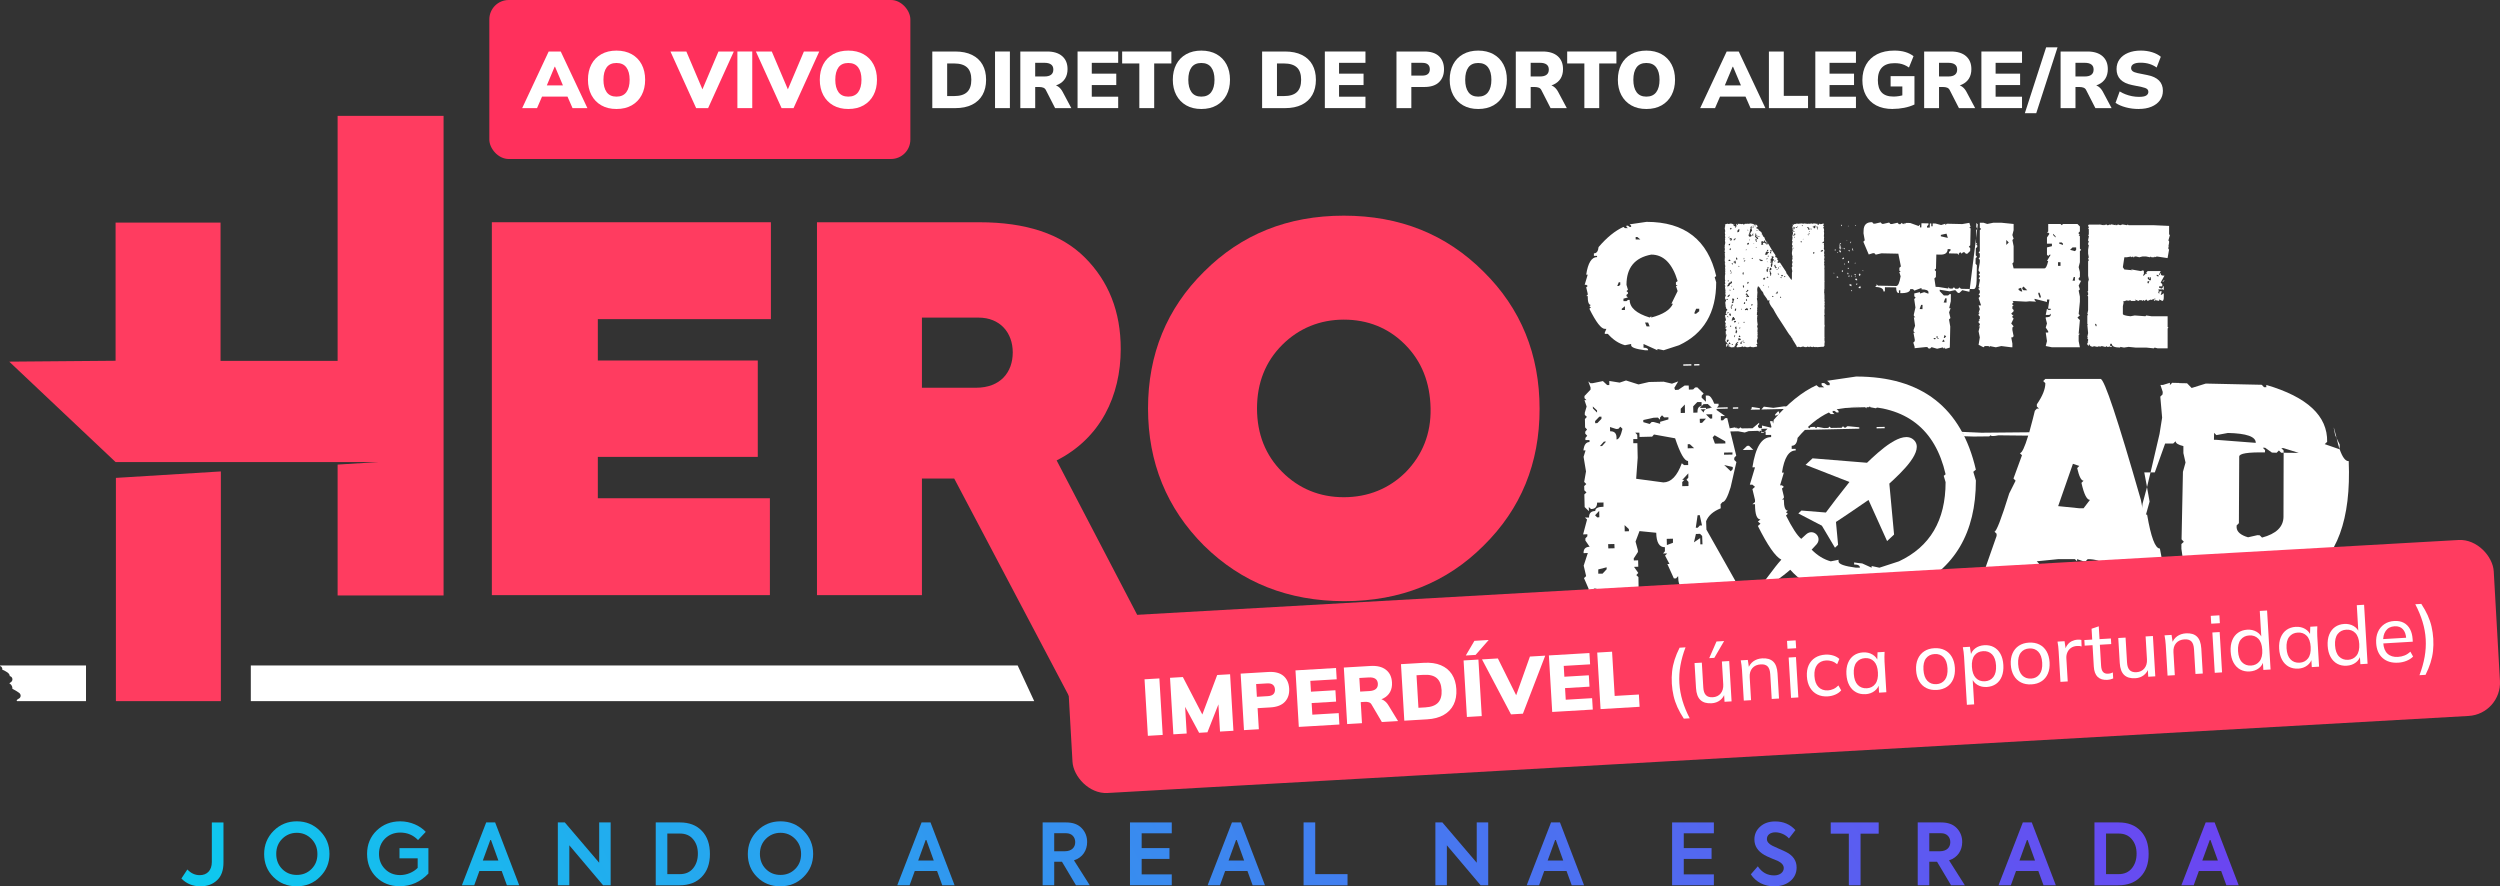 <svg xmlns="http://www.w3.org/2000/svg" xmlns:xlink="http://www.w3.org/1999/xlink" id="Camada_2" viewBox="0 0 1110.19 393.59"><rect x="0" y="0" width="1110.19" height="393.59" fill="#333333" stroke="none"/><defs><style>.cls-1{fill:url(#Gradiente_sem_nome_4-6);}.cls-2{fill:#fff;}.cls-3{fill:url(#Gradiente_sem_nome_4-17);}.cls-4{fill:url(#Gradiente_sem_nome_4-20);}.cls-5{fill:url(#Gradiente_sem_nome_4-16);}.cls-6{fill:url(#Gradiente_sem_nome_4-11);}.cls-7{fill:url(#Gradiente_sem_nome_4-18);}.cls-8{fill:url(#Gradiente_sem_nome_4-10);}.cls-9{fill:url(#Gradiente_sem_nome_4-15);}.cls-10{fill:url(#Gradiente_sem_nome_4);}.cls-11{fill:#ff3c60;}.cls-12{fill:url(#Gradiente_sem_nome_4-12);}.cls-13{fill:url(#Gradiente_sem_nome_4-14);}.cls-14{fill:#ff305c;}.cls-15{fill:url(#Gradiente_sem_nome_4-9);}.cls-16{fill:url(#Gradiente_sem_nome_4-3);}.cls-17{fill:url(#Gradiente_sem_nome_4-2);}.cls-18{fill:url(#Gradiente_sem_nome_4-7);}.cls-19{fill:url(#Gradiente_sem_nome_4-13);}.cls-20{fill:url(#Gradiente_sem_nome_4-5);}.cls-21{fill:url(#Gradiente_sem_nome_4-8);}.cls-22{fill:url(#Gradiente_sem_nome_4-19);}.cls-23{fill:url(#Gradiente_sem_nome_4-4);}.cls-24{fill:url(#Gradiente_sem_nome_4-21);}</style><linearGradient id="Gradiente_sem_nome_4" x1="-23.14" y1="438.55" x2="982.43" y2="-73.45" gradientUnits="userSpaceOnUse"><stop offset="0" stop-color="#fff"></stop><stop offset="0" stop-color="#00dced"></stop><stop offset=".99" stop-color="#8027f2"></stop></linearGradient><linearGradient id="Gradiente_sem_nome_4-2" x1="-15.25" y1="454.04" x2="990.32" y2="-57.96" xlink:href="#Gradiente_sem_nome_4"></linearGradient><linearGradient id="Gradiente_sem_nome_4-3" x1="-5.8" y1="472.61" x2="999.78" y2="-39.39" xlink:href="#Gradiente_sem_nome_4"></linearGradient><linearGradient id="Gradiente_sem_nome_4-4" x1="3.58" y1="491.03" x2="1009.15" y2="-20.97" xlink:href="#Gradiente_sem_nome_4"></linearGradient><linearGradient id="Gradiente_sem_nome_4-5" x1="11.03" y1="505.66" x2="1016.61" y2="-6.33" xlink:href="#Gradiente_sem_nome_4"></linearGradient><linearGradient id="Gradiente_sem_nome_4-6" x1="19.06" y1="521.43" x2="1024.63" y2="9.43" xlink:href="#Gradiente_sem_nome_4"></linearGradient><linearGradient id="Gradiente_sem_nome_4-7" x1="28.97" y1="540.89" x2="1034.54" y2="28.89" xlink:href="#Gradiente_sem_nome_4"></linearGradient><linearGradient id="Gradiente_sem_nome_4-8" x1="43.38" y1="569.2" x2="1048.96" y2="57.2" xlink:href="#Gradiente_sem_nome_4"></linearGradient><linearGradient id="Gradiente_sem_nome_4-9" x1="55.09" y1="592.2" x2="1060.67" y2="80.2" xlink:href="#Gradiente_sem_nome_4"></linearGradient><linearGradient id="Gradiente_sem_nome_4-10" x1="62.83" y1="607.4" x2="1068.41" y2="95.41" xlink:href="#Gradiente_sem_nome_4"></linearGradient><linearGradient id="Gradiente_sem_nome_4-11" x1="71.76" y1="624.93" x2="1077.33" y2="112.93" xlink:href="#Gradiente_sem_nome_4"></linearGradient><linearGradient id="Gradiente_sem_nome_4-12" x1="78.8" y1="638.77" x2="1084.38" y2="126.77" xlink:href="#Gradiente_sem_nome_4"></linearGradient><linearGradient id="Gradiente_sem_nome_4-13" x1="91.26" y1="663.23" x2="1096.84" y2="151.24" xlink:href="#Gradiente_sem_nome_4"></linearGradient><linearGradient id="Gradiente_sem_nome_4-14" x1="100.93" y1="682.22" x2="1106.5" y2="170.23" xlink:href="#Gradiente_sem_nome_4"></linearGradient><linearGradient id="Gradiente_sem_nome_4-15" x1="112.39" y1="704.74" x2="1117.97" y2="192.75" xlink:href="#Gradiente_sem_nome_4"></linearGradient><linearGradient id="Gradiente_sem_nome_4-16" x1="119.9" y1="719.48" x2="1125.47" y2="207.48" xlink:href="#Gradiente_sem_nome_4"></linearGradient><linearGradient id="Gradiente_sem_nome_4-17" x1="126.35" y1="732.16" x2="1131.93" y2="220.16" xlink:href="#Gradiente_sem_nome_4"></linearGradient><linearGradient id="Gradiente_sem_nome_4-18" x1="135.1" y1="749.33" x2="1140.67" y2="237.33" xlink:href="#Gradiente_sem_nome_4"></linearGradient><linearGradient id="Gradiente_sem_nome_4-19" x1="144.06" y1="766.94" x2="1149.64" y2="254.94" xlink:href="#Gradiente_sem_nome_4"></linearGradient><linearGradient id="Gradiente_sem_nome_4-20" x1="150.59" y1="779.76" x2="1156.17" y2="267.76" xlink:href="#Gradiente_sem_nome_4"></linearGradient><linearGradient id="Gradiente_sem_nome_4-21" x1="160.78" y1="799.77" x2="1166.35" y2="287.77" xlink:href="#Gradiente_sem_nome_4"></linearGradient></defs><g id="Camada_1-2"><g><rect class="cls-14" x="217.3" width="186.97" height="70.61" rx="8.61" ry="8.61"></rect><g><g><path class="cls-10" d="M80.56,390.11l2.64-4c1.59,1.7,3.44,2.53,5.51,2.53,3.29,0,5.36-2.19,5.36-5.85v-17.56h5.17v17.79c0,3.48-.94,6.12-2.87,7.89-1.89,1.78-4.34,2.68-7.33,2.68-3.44,0-6.27-1.17-8.5-3.48Z"></path><path class="cls-17" d="M121.5,368.96c2.83-2.83,6.27-4.23,10.31-4.23s7.48,1.4,10.27,4.23c2.83,2.83,4.23,6.23,4.23,10.24s-1.4,7.4-4.23,10.2c-2.8,2.8-6.23,4.19-10.35,4.19s-7.55-1.36-10.31-4.12c-2.76-2.76-4.12-6.16-4.12-10.2s1.4-7.48,4.19-10.31Zm16.77,3.55c-1.77-1.78-3.93-2.68-6.46-2.68s-4.72,.91-6.5,2.68c-1.77,1.78-2.64,4-2.64,6.69s.87,4.91,2.61,6.69c1.78,1.78,3.93,2.64,6.53,2.64s4.76-.87,6.53-2.64c1.78-1.78,2.64-4,2.61-6.69,0-2.68-.91-4.91-2.68-6.69Z"></path><path class="cls-16" d="M167.09,389.51c-2.72-2.72-4.08-6.16-4.08-10.31s1.44-7.67,4.27-10.39c2.83-2.72,6.35-4.08,10.46-4.08,4.53,0,8.8,1.93,11.33,4.68l-3.44,3.63c-2.15-2.23-4.8-3.32-7.89-3.32-2.68,0-4.95,.91-6.76,2.68-1.77,1.78-2.68,4.04-2.68,6.76s.87,4.91,2.64,6.72c1.78,1.81,4.04,2.72,6.72,2.72,2.98,0,5.97-1.28,7.82-3.21v-4.23h-8.08v-4.53h12.84v11.29c-3.55,3.74-7.78,5.63-12.73,5.63-4.19,0-7.67-1.36-10.42-4.04Z"></path><path class="cls-23" d="M225.1,393.13l-2.31-6.35h-9.9l-2.3,6.35h-5.48l10.8-27.91h3.97l10.69,27.91h-5.48Zm-7.21-20.55l-3.48,9.56h6.91l-3.44-9.56Z"></path><path class="cls-20" d="M266.08,365.22h5.1v27.91h-3.36l-15-17.75v17.75h-5.1v-27.91h3.1l15.26,17.9v-17.9Z"></path><path class="cls-1" d="M291.2,393.13v-27.91h10.76c4.12,0,7.37,1.25,9.75,3.78,2.38,2.49,3.55,5.89,3.55,10.24s-1.21,7.67-3.63,10.16c-2.38,2.49-5.7,3.74-9.9,3.74h-10.54Zm5.14-4.95h5.59c2.53,0,4.46-.87,5.86-2.57,1.4-1.7,2.12-3.89,2.12-6.5s-.68-4.68-2.08-6.38c-1.4-1.7-3.32-2.57-5.86-2.57h-5.63v18.02Z"></path><path class="cls-18" d="M336.29,368.96c2.83-2.83,6.27-4.23,10.31-4.23s7.48,1.4,10.27,4.23c2.83,2.83,4.23,6.23,4.23,10.24s-1.4,7.4-4.23,10.2c-2.8,2.8-6.23,4.19-10.35,4.19s-7.55-1.36-10.31-4.12c-2.76-2.76-4.12-6.16-4.12-10.2s1.4-7.48,4.19-10.31Zm16.77,3.55c-1.77-1.78-3.93-2.68-6.46-2.68s-4.72,.91-6.5,2.68c-1.77,1.78-2.64,4-2.64,6.69s.87,4.91,2.61,6.69c1.78,1.78,3.93,2.64,6.53,2.64s4.76-.87,6.53-2.64,2.64-4,2.61-6.69c0-2.68-.91-4.91-2.68-6.69Z"></path><path class="cls-21" d="M418.44,393.13l-2.31-6.35h-9.9l-2.3,6.35h-5.48l10.8-27.91h3.97l10.69,27.91h-5.48Zm-7.21-20.55l-3.48,9.56h6.91l-3.44-9.56Z"></path><path class="cls-15" d="M477.82,393.13l-6.23-10.46h-3.44v10.46h-5.14v-27.91h10.39c3.02,0,5.33,.83,6.95,2.53,1.62,1.7,2.42,3.74,2.42,6.19,0,3.63-1.96,6.87-5.85,8.12l7.02,11.07h-6.12Zm-9.67-23.12v8.01h4.68c3.13,0,4.65-1.78,4.65-4.04s-1.51-3.97-4.08-3.97h-5.25Z"></path><path class="cls-8" d="M501.8,393.13v-27.91h18.55v4.83h-13.37v6.57h12.35v4.8h-12.35v6.87h13.37v4.83h-18.55Z"></path><path class="cls-6" d="M556.27,393.13l-2.31-6.35h-9.9l-2.3,6.35h-5.48l10.8-27.91h3.97l10.69,27.91h-5.48Zm-7.21-20.55l-3.48,9.56h6.91l-3.44-9.56Z"></path><path class="cls-12" d="M578.89,393.13v-27.91h5.17v22.97h14.35v4.95h-19.53Z"></path><path class="cls-19" d="M655.78,365.22h5.1v27.91h-3.36l-15-17.75v17.75h-5.1v-27.91h3.1l15.26,17.9v-17.9Z"></path><path class="cls-13" d="M697.97,393.13l-2.31-6.35h-9.9l-2.3,6.35h-5.48l10.8-27.91h3.97l10.69,27.91h-5.48Zm-7.21-20.55l-3.48,9.56h6.91l-3.44-9.56Z"></path><path class="cls-9" d="M742.54,393.13v-27.91h18.55v4.83h-13.37v6.57h12.35v4.8h-12.35v6.87h13.37v4.83h-18.55Z"></path><path class="cls-5" d="M777.51,388.26l3.1-3.55c1.78,2.68,4.19,4.04,7.25,4.04,2.53,0,4.27-1.4,4.27-3.25,0-1.25-.87-2.3-2.61-3.17-.38-.19-1.28-.57-2.76-1.13-1.47-.6-2.57-1.13-3.29-1.55-2.91-1.7-4.38-4-4.38-6.87,0-2.3,.87-4.19,2.57-5.7,1.7-1.55,3.93-2.3,6.69-2.3,3.63,0,6.61,1.28,8.95,3.85l-2.87,3.7c-1.55-1.78-4-2.72-6.01-2.72-2.27,0-3.78,1.17-3.78,2.95,0,1.17,.76,2.15,2.31,2.95l2.95,1.36c1.55,.64,2.64,1.17,3.32,1.51,3.06,1.55,4.61,3.85,4.61,6.84,0,2.46-.94,4.5-2.8,6.04-1.85,1.55-4.27,2.34-7.22,2.34-4.23,0-8.08-1.89-10.31-5.33Z"></path><path class="cls-3" d="M821.03,370.21h-8.05v-4.99h21.3v4.99h-8.05v22.93h-5.21v-22.93Z"></path><path class="cls-7" d="M866.42,393.13l-6.23-10.46h-3.44v10.46h-5.14v-27.91h10.39c3.02,0,5.33,.83,6.95,2.53,1.62,1.7,2.42,3.74,2.42,6.19,0,3.63-1.96,6.87-5.85,8.12l7.02,11.07h-6.12Zm-9.67-23.12v8.01h4.68c3.13,0,4.65-1.78,4.65-4.04s-1.51-3.97-4.08-3.97h-5.25Z"></path><path class="cls-22" d="M907.48,393.13l-2.31-6.35h-9.9l-2.3,6.35h-5.48l10.8-27.91h3.97l10.69,27.91h-5.48Zm-7.21-20.55l-3.48,9.56h6.91l-3.44-9.56Z"></path><path class="cls-4" d="M930.1,393.13v-27.91h10.76c4.12,0,7.37,1.25,9.75,3.78,2.38,2.49,3.55,5.89,3.55,10.24s-1.21,7.67-3.63,10.16c-2.38,2.49-5.7,3.74-9.9,3.74h-10.54Zm5.14-4.95h5.59c2.53,0,4.46-.87,5.86-2.57,1.4-1.7,2.12-3.89,2.12-6.5s-.68-4.68-2.08-6.38c-1.4-1.7-3.32-2.57-5.86-2.57h-5.63v18.02Z"></path><path class="cls-24" d="M988.68,393.13l-2.31-6.35h-9.9l-2.3,6.35h-5.48l10.8-27.91h3.97l10.69,27.91h-5.48Zm-7.21-20.55l-3.48,9.56h6.91l-3.44-9.56Z"></path></g><g><path class="cls-11" d="M624.31,209.61c7.39-7.62,11.2-17.03,10.98-28.23-.22-11.65-4.03-21.06-11.43-28.46-7.39-7.39-16.58-10.98-27.11-10.98s-19.94,3.81-27.34,11.2c-7.39,7.39-11.2,16.8-11.2,28.23s3.81,20.84,11.2,28.23c7.39,7.39,16.58,11.2,27.34,11.2s20.17-3.81,27.56-11.2m-89.63,32.71c-16.58-16.58-24.87-36.97-24.87-60.95s8.29-44.37,24.87-60.72c16.58-16.58,37.2-24.87,62.07-24.87s45.49,8.29,62.07,24.87c16.58,16.36,24.87,36.75,24.87,60.95s-8.29,44.37-24.87,60.72c-16.36,16.36-36.97,24.65-61.84,24.65s-45.71-8.29-62.29-24.65"></path><polygon class="cls-11" points="218.42 264.28 218.42 98.69 342.34 98.69 342.34 141.72 265.48 141.72 265.48 160.09 336.51 160.09 336.51 202.89 265.48 202.89 265.48 221.26 341.89 221.26 341.89 264.28 218.42 264.28"></polygon><path class="cls-11" d="M409.41,141.04v31.15h23.97c10.98,0,16.36-6.95,16.36-15.69s-5.6-15.46-15.24-15.46h-25.1Zm73.84,184.27l-59.5-112.79h-14.34v51.76h-46.61V98.7h72.15c20.61,0,36.3,5.15,46.83,15.68,10.53,10.53,15.91,23.98,15.91,40.56,0,20.84-8.96,39.66-28.46,49.52l63.04,120.86h-49.03Z"></path><polygon class="cls-11" points="149.93 51.46 149.93 160.25 97.94 160.25 97.94 98.86 51.33 98.86 51.33 160.2 4.1 160.6 51.33 205.19 168.12 205.19 149.93 206.31 149.93 264.44 196.98 264.44 196.98 51.46 149.93 51.46"></polygon></g><g><g><path class="cls-2" d="M731.19,98.52c16.92,0,27.23,8.02,30.93,24.05l-.67,.55,.67,2.24c0,13.49-5.49,22.81-16.47,27.94l-6.88,2.24-2.75-.59v.59l-6.17-2.79v1.65c1.36,0,2.04,.38,2.04,1.14h-1.37c-4.11-.52-6.17-1.27-6.17-2.24v-.55l-2.75,.55c-2.78-.76-5.31-2.44-7.59-5.03h-1.37v-.55l.71-1.69h-.71c-1.6,0-3.88-2.97-6.84-8.92l.67-.59-.67-.55,.67-.55c-.94,0-1.41-1.31-1.41-3.93h-.67l.67-.55v-.55l-.67-2.79,.67-.59-.67-.55h-.67l1.34-4.48h-.67c.79-5.21,2.4-7.82,4.83-7.82v-.55h-1.41v-1.1c1.2,0,1.9-.93,2.08-2.79,3.62-4.24,7.3-7.23,11.04-8.96l.67,.55h1.33l-.67-.55v-.55h.67l.75,.55h.67v-.55l-.67-.59,7.51-1.1Zm-12.34,26.84l-.67,1.65h.67l.67-.55v-1.1h-.67Zm1.34,11.75v.55h1.41v-1.69l-1.41,1.14Zm2.08-10.65l.67,2.24-.67,.55,.67,.59v.55l-.67,.55v.55l.67,.59-2,.55v1.1h1.34l.67-.55h.75c0,3.41,2.96,6.01,8.88,7.82l.71-.55v.55c5.21-1.34,8.42-3.38,9.63-6.13h-.67l2.75-5.62-.75-2.24h.75l-.75-.55v-1.1l.75-.55c-2.36-7.83-6.26-11.75-11.71-11.75-7.34,1.36-11,5.83-11,13.4Zm4.09-21.22v1.1h2.08l-1.33-1.1h-.75Zm4.17,38l.67,1.69h1.37l-.67-1.69h-1.37Zm22.68-6.13l-.71,1.65v.55h.71l1.37-1.1v-1.1h-1.37Z"></path><path class="cls-2" d="M767.23,99.27l.12,.16h.71l.12-.16h.16v.16l.12-.16h.16c.81,.11,1.22,.31,1.22,.63l.16-.16h.28c0,.21-.14,.31-.43,.31v.31h.71v.31h-.28l.39,.47,.27-.31v-.16l-.12-.16v-.16h.12l.16,.16h.28v-.16c-.29,0-.43-.26-.43-.79v-.16h.16c0,.26,.17,.42,.51,.47l.16-.16v-.16l-.16-.16h.55l.16,.16,.12-.16h.27l.55,.16,.55-.16,.43,.31h.12l.16-.16h.12l.16,.16v-.31h1.22l.16-.16,.12,.16h.16l.94-.16c1.28,.18,1.93,.5,1.93,.94l-.16,.16,.16,.16h.27v-.16l-.27-.47,.55-.16c0,.21,.13,.31,.39,.31l.27,.79h-.12l-.43,.16v.47l.98,.31-.16,.16c0,.24,.42,.6,1.26,1.1l.39,.63-.12,.16v.31h.27c0,.24,.17,.55,.51,.94l-.12,.16c.44,0,.67,.26,.67,.79l.16,.16h.12l-.12,.16v.31c.26,0,.39,.26,.39,.79h.16l.12-.16h.16l.12,.16v.31c-.73-.08-1.1-.39-1.1-.94h-.39l.12,.16v.16c-.18,0-.27,.16-.27,.47h-.12c0-.31-.09-.47-.28-.47h-.12l-.43,.31v-.31h-.12v.63h.28l-.28,.79,.12,.16h.82l-.16-.79v-.16l.16,.16h.55l.12-.16h.16c0,.31,.09,.47,.28,.47l.12-.16h.16l.12,.63h.43l-.16-.16v-.31h.43l1.77,2.99,1.49,2.2-.12,.16h.12l-.12,.16v.16c0,.31,.22,.47,.67,.47,0,.31,.14,.47,.43,.47l-.28,.47,.55,.47c0,.31-.15,.47-.43,.47v.16l.16,.16v.16l-.16,.16,1.1-.31,2.91,4.4-.16,.16,2.32,3.14h.16l.12-.79v-2.36l.16-.63-.28-1.73,.28-.31v-.79l-.16-.16,.28-1.1-.12-.16h.12l-.28-.47,.28-.94-.12-.47,.12-.16v-.16l-.28-1.26v-.63l.28-1.73-.28-.31,.28-.47-.12-.16v-.16h.28v-.16c-.24,0-.38-.21-.43-.63l.28-1.26-.28-.47,.28-.79-.12-.16v-.16l.12-.16v-.16l-.12-.16v-.16l.12-.47-.12-.16,.28-.31h-.16l.16-.16v-.94l-.16-.16,.16-.47h.12l.16,.63h.39v-.31c-.21,0-.48-.26-.82-.79l.16-.47h-.16l-.12-.16,.12-.79-.12-.16h.28v-.16l-.16-.47h.27l.16,.16h.12l.16-.47,.12,.16h.16l1.1-.31,.12,.16h.16l1.49-.16h.28l.12,.16,.16-.16h.12l.16,.16,.39-.16,1.53,.16h.27l.12-.16,.16,.16h.12l1.26-.16,.12,.16,.67-.16h.55l.83,.16,.43-.16-.16,.16v.16l.27,.31,.55-.16-.12-.16v-.16h.39l.16,.16h.12v-.16l.16,.16c.63-.08,.94-.18,.94-.31l.43,.16v.16l-.43,.63,.55,.16-.12,.47-.16-.16h-.12v.16l.39,1.26h-.12l.12,.16v.16l-.12,.16,.12,1.1-.12,1.26,.12,.16h-.12l.12,.16v.31l-.12,.79h.12c0,.84-.22,1.26-.67,1.26h-.16l.27,.47,.16-.16h.39l-.12,.47,.12,1.1-.12,.16v.16l.12,.16v.16l-.12,.16v.16l.28,.79-.16,.94v.31l.16,.63-.16,.16v.16l.16,.47h-.16l.16,.16v.47l-.16,.63,.16,.63v.31l-.16,.16v.16h.16l-.16,.16v.16l.16,.47-.16,.16,.16,.79v1.1l-.16,.16,.16,.16v5.34l.12,.16-.12,.16v3.3l-.16,.16v.16l.16,.16-.16,.16h.16l-.16,.47,.16,1.1h-.16l.16,.16v1.89l.12,.16-.12,.16v.47l.12,.94-.12,.16v.16l.12,.16-.12,.79v.47l.12,.47-.12,.79v1.73l.12,.16-.27,.94,.16,.16v3.62l.12,.47-.12,.79v4.4l.12,.16-.12,.16v1.1l.12,.63-.12,.63v1.1l-.43,.47h-.94l-1.93,.16-.55-.16-.16,.16h-.12c-.55-.08-.83-.18-.83-.31l-.39,.31-1.1-.31-.28,.31-.82-.31-.28,.31-.43-.16-.12,.16h-.16l-.94-.31-1.26,.31-.51-.16h-.55l-.16,.16h-.12c0-.21-.14-.31-.43-.31l.16-.16-1.93-3.14,.12-.16c-.18,0-.5-.42-.94-1.26-.18,0-1.32-1.68-3.42-5.03-1.7-2.46-3.12-4.77-4.24-6.92-1.18-1.44-1.78-2.54-1.81-3.3l.27-.31-.12-.16h-.83c0-.31-.6-1.26-1.81-2.83,0-.5-.35-1.07-1.06-1.73-.58-1.13-1.04-1.7-1.38-1.73l-.27,.47h.12l-.27,.79,.16,.47-.16,.16,.16,.63-.16,2.36h.16l-.27,.63c.18,.45,.27,1.28,.27,2.52v.16l-.16,.16,.16,.16v.16l-.16,1.41,.16,.16-.16,.16v.47l.16,.16-.27,.47,.12,.16v.16l-.12,.47h.12l-.12,.16v.31h.27v.16l-.16,.79h.16l-.16,.16v.94l.16,.16-.16,.16,.27,2.04-.27,.47,.27,1.26-.12,.47h.12l-.12,.16v.63l.12,.63-.12,.16v.16l.12,.16-.12,.79v.16l.12,.63-.39,1.41,.12,.16h-.12l.27,1.1c-.37,.16-.55,.31-.55,.47,.26,0,.39,.11,.39,.31v.47l-1.65,.31h-.12l-.16-.16-.12,.16h-.16l-.83-.31c-.34,.21-.84,.31-1.49,.31l-.94-.31-.16,.16-.12-.16-.28,.31c0-.18-.27-.34-.82-.47v.16l.12,.16-2.04,.16h-.28l-.12-.47c.26,0,.39-.26,.39-.79l.12,.16h.16v-.31h-.27v-.31c0-.21,.13-.31,.39-.31v-.47c-.89,.42-1.33,1.05-1.33,1.89h-.43v.31h.28v.16l-.55,.16-.12-.16-.16,.16v-.16l-.12,.16h-.83l-.43-.31-.55,.16v-.31h.43v-.31h-.16l-.12,.16h-.16c0-.73-.09-1.1-.27-1.1l-.12,.16c0-.21-.15-.31-.43-.31v-.47c.37,0,.55-.1,.55-.31l.27-.31-.12-.47h-.43v.31l-.12-.16h-.28v.16h.28c-.11,.63-.25,.94-.43,.94h-.12c0-.42-.09-.63-.27-.63,.18-1.36,.37-2.15,.55-2.36h-.16l-.12,.16v-.31h.39v-.16l-.12-.16-.43-.16v-.16l.16-.16v-.16l-.16-.63,.43-.79-.16-.16,.16-.16-.43-.16v-.63h.27l.28-.31v-.16h-.28l-.27,.31v-.31h-.12l.12-.16v-.31l-.12-.16v-.16l.27-.31-.43-1.1v-.16c.29,0,.43-.26,.43-.79l-.27-.94,.12-.16h-.12l-.16,.16v-.16l.16-.16v-.16h-.16c0-.42,.27-.63,.82-.63v-.16l-.12-.16v-.16l-.16,.16h-.27l.27-.47v-.16l-.12-.16c.18-.58,.41-.89,.67-.94,0-.31-.22-.58-.67-.79l.12-.16c-.18-.26-.27-.79-.27-1.57h-.12l.12-.16v-.16l-.12-.16v-.16h.12l-.12-.16v-.16l.39-.79-.55-1.1,.43-1.41c-.18,0-.27-.16-.27-.47l.12-.47h-.12l.12-.16v-.31l-.12-.16v-.16h.12l-.27-1.89,.16-.16h.12l-.39-.79,.28-.47-.16-.79v-.31h.16l-.16-.79v-1.57l.16-.94-.16-.47,.27-.31-.27-.31,.27-.79h-.12l-.16,.16v-.16l.16-.63h-.16l.16-.47c0-.84-.09-1.26-.28-1.26l.28-.63-.16-.16h-.12l.12-.16-.12-.79,.12-.16-.12-.16v-.16l.12-.47-.12-.16,.12-.16h.16l-.28-.63,.12-.16v-.16l-.12-.79,.28-.31-.28-.31v-.63l.12-.63-.12-.63v-.31l.12-.16-.12-.16v-.16l.28-1.41-.16-1.1,.16-.63-.16-.16v-.16l.16-.16v-.16l-.16-.94,.16-.16-.16-.79v-.63l.16-.16-.28-1.57,.28-.47-.16-.16v-.16l.27-.63h-.27v-.16l1.26-.31Zm-.28,53.29h.28v.16c0,.58-.18,1-.55,1.26l-.27-.31,.27-.47-.16-.16v-.16l.16-.16h.12l.16,.16v-.31Zm-.43-19.49l.71,.16v-.47h-.43l-.28,.31Zm1.93-7.55h-.12l-.16-.16h-.12c0,.31-.14,.47-.43,.47l-.12,.16v.16l.12,.16c-.26,0-.39,.16-.39,.47v.16l-.16-.16h-.12v.16l.39,.63v-.16l-.12-.16v-.16l.12-.16,.16,.16h.27l.55-.94c.55-.24,.82-.44,.82-.63v-.31l-.28-.31c-.23,0-.38,.21-.43,.63Zm-1.37,6.29h.55l.55-.63-.12-.47c-.63,.42-.96,.79-.98,1.1Zm.27,6.76l-.27,.31v.31h.16l.39-.47v-.16h-.27Zm-.12,1.73l-.16,.16v.31l.43,.16v-.31h-.27l.12-.16v-.16h-.12Zm0-15.72v.31h.55v-.31h-.55Zm.27-9.12l.27,.47,.67-.16v-.16l-.27-.31-.67,.16Zm.12-10.22v.31h.16l.39-.47-.55,.16Zm0,3.3l.16,.47,.12-.16h.16l.12,.16,.16-.79h-.16l-.55,.31Zm.16,43.39v.31h.12l-.12,.16v.31l.55,.16,.12-.16v-.16l-.39-.47-.16,.16v-.31h-.12Zm.12-12.73l.16,.16-.16,.16v.31c.18,0,.28,.16,.28,.47h.27v-.31l.16,.16h.12c-.1-.63-.23-.94-.39-.94h-.43Zm.16-33.33v.47h.12l.16-.16h.12v.79h.16l.12-.16h.16v-.16l.28-.47c0-.18-.24-.34-.71-.47l-.39,.16Zm0,4.72l.12,.47h.16c.18,0,.27-.16,.27-.47l-.16-.47-.39,.47Zm0,18.08v.31h.55l-.27-.31h-.28Zm.12-27.04l.43,.31,.39-.47-.28-.31h-.12l-.43,.47Zm.16,18.55l.39,.79-.27,.63h.27l.16-.47-.27-1.26-.27,.31Zm0,24.52l.12,.47h.27v-.63l-.39,.16Zm.27-8.96h.27v.16h-.27v.16l.12,.16-.12,.16v.16l.12,.47h.43v-.31h-.28v-.31l.12-.16v-.16l-.12-.16,.12-.16-.12-.16h.28l.12,.16h.16l.12-.16v-.31h-.55l-.39,.47Zm.27-8.8l.12,.16v.16l-.12,.16h.12l.16-.16v-.31h-.28Zm.28-10.06l-.16,.16v.16l.55,.31v-.47l-.39-.16Zm0,15.72l.28,1.26-.43,.31,.28,.47c.37-.16,.55-.31,.55-.47v-.16l-.12-.16,.39-.79v-.16l-.28-.31h-.67Zm.39,8.17l-.39,.79,.12,.16-.28,.31v.31h.43l.39-.31,.55,.16v-.94h-.28c0-.31-.09-.47-.28-.47h-.27Zm-.55,11.95v.31l.55,.16v-.47h-.12l-.16,.16h-.12l-.16-.16Zm.55-24.21l.16,.16,.39-.16-.12-.47-.43,.47Zm.27-22.16v.31h.55v-.31c.29,0,.43-.1,.43-.31v-.16h-.43l-.39,.47h-.16Zm.43,9.9l-.16-.16h-.12l-.16,.63,.16-.16h.28c0,.31,.09,.47,.28,.47h.27v-.31l.12-.16-.12-.16h-.16v-.16l.16-.16v-.16l-.16-.16c-.26,0-.39,.16-.39,.47Zm-.28,26.41l.28,.63c.42-.13,.64-.34,.67-.63l-.12-.16h-.16l-.67,.16Zm.12,6.29l.16,.16v.16l-.16,.16v.16l.16,.16h.12l.16-.79v-.16h-.16l-.12,.16h-.16Zm.43-12.1l-.16,1.1,.16,.16c.26,0,.44-.37,.55-1.1l-.16,.16h-.12l-.27-.31Zm0,8.17v.47l.12,.16v.16l-.12,.16,.55,.16,.12-.16v-.16l-.12-.16v-.16h.12l-.12-.47h-.16l-.12,.16h-.16l-.12-.16Zm.27,1.41v.16l.12,.16-.27,.94c.18,0,.27,.16,.27,.47l.55-.79-.39-.94,.12-.16-.39,.16Zm.27-32.07l-.16,.47,.16,.47h.39l.12-.47c-.16,0-.24-.16-.24-.47h-.28Zm.28,17.92v.47h.39v-.47h-.39Zm.94-30.65c0,.21-.14,.31-.43,.31,0,.31-.13,.47-.39,.47v.47h.27l-.16,.16v.16l.71-.31v-.16l.12-.16v-.16l-.12-.47h.28l-.28-.31Zm-.43,48.73l.16,.94h.28l-.16-.16v-.31l.43,.31,.55-.31-.43-.63h-.27v.31h-.12v-.31l-.43,.16Zm.28-32.38l-.12,.63,.39-.16v-.16l-.28-.31Zm-.12,25.31v.47l.28-.31v-.16h-.28Zm.28,5.66l-.16,.63,.55,.16,.16-.16v-.16c0-.16-.18-.31-.55-.47Zm.28-3.62l-.16,.63h.27l.16-.47-.16-.16h-.12Zm.67,6.29v.31c-.26,0-.39,.11-.39,.31v.47h.55l.12-.47-.12-.16v-.16l.12-.16v-.16h-.28Zm0-14.46l.16,.47h.12v-.63l-.12,.16h-.16Zm.71-16.19l-.16,.79,.55,.16v-.31l-.12-.16,.12-.16v-.31h-.39Zm0,30.18v.31l-.16,.16,.55,.63h.16l.28-.31-.43-.16v.31h-.12l-.16-.47,.16-.47h-.27Zm0-24.52v.16l.12,.16v.16h-.12l.12,.63h.16l.28-.31v-.16l-.28-.63h-.27Zm.27,16.51v.16h.55v-.16l-.28-.31-.28,.31Zm.12-28.61v.63h.16l.12-.47-.12-.16h-.16Zm0,1.41l.16,.16h.28l.27-.31v-.16h-.43l-.28,.31Zm.28,18.23l-.28,.79h.55v-.31h.16l-.16-.47h-.27Zm1.1,2.52c0,.21-.28,.42-.83,.63v.31l.43,.16,.12-.16h.43v.31l.39-.47v-.16l-.55-.63Zm-.55-25.62h.43v-.31h-.16l-.28,.31Zm0,19.65l.43,.31,.12-.16v.31l-.28,.47v.16h.28l.16-.16h.12v.31l.71-.16v-.31c-.24,0-.56-.42-.98-1.26-.37,.16-.55,.31-.55,.47Zm.55-1.26l-.12-.16h-.16l-.12,.16v.16l.12,.16,.98-.63-.16-.47c-.37,0-.55,.26-.55,.79Zm-.39,3.3v.16l.12,.16-.12,.16v.16l.28,.31,.28-.47h-.28l.12-.16v-.16l-.12-.16h-.28Zm.55-24.68l.12,.63h.27l.43-.47v-.16l-.16-.16v-.16l-.67,.31Zm.12-6.13v.47l.16-.16h.12l.16,.16v-.16l-.43-.31Zm0,23.26v.94c.37-.21,.55-.52,.55-.94h-.55Zm1.65-24.68l-.28,.31v.31l.12,.16-.39,.79h.12l-.23,.63,.12,.16-.12,.16,.12,.16c-.26,0-.39,.16-.39,.47l.28,.31h-.55v.31l.12-.16h.16v.31h-.28v.16l.39,.47h.27l.12-.16h.16v.31h.12l.43-.79c-.39-.1-.63-.37-.71-.79,.37-.73,.64-1.1,.83-1.1l-.27-1.26,.16-.63-.16-.16h-.12Zm-.94,5.97v.16h.39v-.31l-.39,.16Zm.39,30.34v.47h.27l.28-.31-.16-.16h-.39Zm.67-1.73l-.12,.47,.39,.16,.27-.47v-.16h-.55Zm.16-20.59v.47h.27l.27-.31-.16-.16h-.12l-.16,.16-.12-.16Zm.12-10.37v.16h.16l.39-.16v-.47h-.12l-.43,.47Zm0,.31v.16l.55,.16v-.31h-.55Zm.27-4.24v.16h.28v.47l-.12-.16h-.16v.47h.28l.16-.79-.16-.16h-.28Zm.28,8.02h.16l.28-.31h-.16l-.28,.31Zm.98-4.56l-.16,.79h.16l-.27,.79c.34,0,.65,.31,.94,.94l.55-.16c-.16-.55-.47-.86-.94-.94l.28-.79-.43-.16v-.16l.16-.16v-.16h-.28Zm0,2.36v.63l.28,.79h.28l-.16-.63,.16-.47-.43-.31h-.12Zm.12,3.93v.16h.28v-.47l-.28,.31Zm.28-7.7v.16h.55l-.12-.16v-.16l-.43,.16Zm.16,2.52l.27,.31,.12-.16v-.31l-.39,.16Zm.67,.31v.16h.16l.55-.47h-.43l-.28,.31Zm.55,9.9v.47l.27,.31,.16-.16v.31h.94v-.47c-.52,0-.93-.16-1.22-.47h-.16Zm1.65,8.65v.47h.67l.28-.31-.39-.47v-.16l-.55,.47Zm.12,2.83v.47h.27l-.12-.47h-.16Zm.55-13.68l.28,.31h.71l.27-.31c0-.31,.18-.47,.55-.47v-.31c-.47-.08-.71-.24-.71-.47-.55,.31-.82,.73-.82,1.26h-.28Zm.71,2.2l.12,.16h.16l.27-.31v-.16h-.27l-.27,.31Zm.27,4.4l.12,.16-.39,.16,.27,1.1h.12c.18,0,.33-.42,.43-1.26l-.43-.16v-.31h.16l.12,.16h.16v-.31l.12,.16h.16v-.31h-.28v-.16c-.37,.11-.55,.37-.55,.79Zm-.27,3.93h.12l.16-.16,.12,.16,.16-.16v.31h.28v-.31l-.28-.31h-.16l-.39,.47Zm.27-12.1v.16l.55,.16v-.63h-.28l-.27,.31Zm0,4.72v.16l.27,.31h.12l-.39-.47Zm.39-2.36v.47c.37-.16,.55-.31,.55-.47h-.55Zm.16,13.68v.16l.28,.31h.12l-.12-.16v-.16l.12-.16h-.39Zm.67-8.49l.16,.16v.16l-.27,.79,.12,.16h.16l.67-.31,.16,.16v-.16l-.43-.16,.27-.47-.83-.31Zm-.12,1.41v.47h.27v.31l-.16,.16,.28,.79-.12,.47h.39l.16-.63h-.16l.16-.16v-.31l-.43-.63,.16-.16-.43-.31h-.12Zm.27-8.96v.31l.39,.16,.43-.16v-.16l-.27-.31h-.16l-.39,.16Zm.12,.63l-.12,.47,.12,.16h.43v-.16l-.16-.47h-.28Zm.71,1.89l-.16,.16,.16,.47c0,.31-.14,.47-.43,.47l-.12,.16v.79h.28v.31l-.55,.16v.31h.28l.12-.16h.16v.31h.12l-.39,.94,.28,.94,.39-.16-.12-.16,.27-1.1-.16-.16,.16-.16-.16-.16h.28l-.12-.16c.11-.63,.24-.94,.39-.94l.16,.16,.12-.16v-.16h-.27l.16-.16v-.16l-.43-.31c0-.31,.14-.47,.43-.47v-.31l-.83-.31Zm.27,17.61l-.16,.16v.31h.55v-.31l-.39-.16Zm.83-15.56l.12,.47c.13,0,.26-.21,.39-.63h-.24l-.16,.16h-.12Zm0,1.89v.47c0,.21,.13,.31,.39,.31v.31h-.28l.28,.31v-.16l.12,.16h.27l.27-.31v-.16h-.55l.27-.47h-.27l-.12-.63-.39,.16Zm.67,12.42v.31l.12,.16h.16l-.16-.47h-.12Zm.27-10.37l.12,.16h.16l.12-.16v-.31h-.12l-.27,.31Zm0,10.06v.47h.55v-.79h-.28l-.27,.31Zm.55-8.33v.16l.12,.16v.16l.55-.16-.27-.31h-.39Zm.12-2.67v.47h.27l.16-.47h-.43Zm.71-.47v.16l.39,.16v-.31h-.39Zm.28,13.36v.47l.12,.16h.16l.12-.16v-.16l-.27-.31h-.12Zm.12-8.65v.16l.27,.31h.16v-.47h-.43Zm.27-.63l.27,.31,.55-.16v-.16l-.28-.31h-.28l-.27,.31Zm1.26,.47v.16h.27l.39-.16v-.16h-.28l-.12-.16-.27,.31Zm4.24-22.16v.47l.12,.16v.16h-.27v.31h.43l.28-.31-.16-.16,.16-.16v-.16l-.28-.31h-.27Zm-.16,3.77l.16,.16h.55v-.16c-.29,0-.43-.1-.43-.31h.16l.12,.16,.43-.16v-.31l-.28-.31-.71,.94Zm.27,5.5l-.12,.16v.31h.27l-.16-.16v-.16l.16-.16h-.16Zm.16-4.56v.16h.12l.28-.31v-.16h-.12l-.28,.31Zm1.38-4.87c0,.21-.18,.31-.55,.31l-.16,.16v.16h.16v-.16l.12,.16h.16c.18,0,.28-.16,.28-.47l.12,.16h.16v-.16l-.16-.16h-.12Zm1.49,6.76v.16l.39,.16,.16-.16v-.16l-.28-.31-.27,.31Zm.55-7.39v.16l.28,.31h.12v-.31l-.12-.16h-.28Zm.39,6.44h.16l.27-.31h-.16l-.27,.31Zm2.08-5.5l-.16,.16v.16c.29,0,.52,.21,.71,.63l-.16,.16,.16,.16h.39v-.16l-.12-.47,.12-.16-.39-.47-.16,.16h-.12l-.16-.16h-.12Zm.12,3.3v.16l.43,.16,.12-.16v-.16h-.55Zm.43-.79l.12,.16v.16l-.12,.16,.12,.16h.16l.12-.16-.12-.47h-.28Zm.12-.47h.43v-.31h-.16l-.28,.31Zm.71-1.41v.31h.67v-.16l-.67-.16Zm1.89-1.1l-.12-.16h-.28l.12,.47v.16h-.12c0-.31-.14-.47-.43-.47v.47c.29,0,.43,.16,.43,.47h.55l.27-1.26h-.16l-.27,.31Zm-.67,11.63v.63h.28l.28-.31v-.16l-.16-.16v-.16l-.39,.16Zm1.49-11.63l.27,1.57h.16v-.31h.12l-.12-.16v-.31h.27v-.16h-.43l.16-.16v-.16l-.27-.31h-.16Zm1.81,11.16l.12,.16h.55l.43-.47-.27-.31c-.55,.21-.83,.42-.83,.63Zm5.62,9.59l.28,.31h.12v-.31h-.39Zm.55-10.22v.16l.39,.16,.16-.16v-.31h-.16l-.39,.16Zm.94,11.95v.31l.67,.16v-.31l-.24-.31-.43,.16Zm.27-10.85v.31h.16l.24-.31h-.39Zm1.1-4.09v.16l.12,.16v.16l-.28,.31,.16,.47-.16,.63c.11,.73,.25,1.1,.43,1.1h.12v-.31l-.12,.16h-.16v-.31c.37,0,.55-.1,.55-.31v-.16l-.39-.16,.12-.47-.28-.63,.16-.16-.16-.16,.43-.16v-.31l-.16,.16-.12-.16h-.28Zm-.16,3.14v.63l.28,.31h.43c0-.58-.24-.89-.71-.94Zm.71-11.32v.16l.12,.47h.27v-.31l-.27-.31h-.12Zm.55,20.28l-.16,.16v.47h.43l.12-.63h-.12l-.16,.16-.12-.16Zm0-5.19l.28,.31c.37-.16,.55-.31,.55-.47-.18,0-.27-.16-.27-.47l-.55,.63Zm.28-4.87v.63l.28-.31-.28-.31Zm.67,.16l-.12,.16v.16l.12,.16h.28v-.16l-.28-.31Zm.16,6.76l-.16,.47,.16,.16h.12v-.63h-.12Zm.83-10.37v.16l.27,.31v-.16l-.27-.31Zm.39,14.62v.47l.28,.31,.16-.63-.16-.16h-.28Zm.16-20.59h.12l.16-.16,.12,.16v-.31h-.12l-.28,.31Zm.28,15.25l-.28,.47,.12,.47,.43-.16v-.47l-.27-.31Zm-.28,3.14v.47l.55-.16-.27-.31h-.28Zm.28-7.86v.16l.27,.31h.27v-.47h-.55Zm0,11.48v.31h.27l.27-.31-.27-.31-.27,.31Zm.55,3.62l-.16,.47,.94,.47v-.79l-.79-.16Zm.39-18.86l-.12,.63h.24l.16-.63h-.27Zm.27,15.09v.16l.27,.31,.12-.16v-.16l-.12-.16h-.27Zm0,6.29v.31l.27,.31h.12v-.31l-.39-.31Zm.39-18.39v.16l.28,.79h.27l-.27-.94h-.28Zm1.1,6.6h.55l-.27-.31-.28,.31Zm.16,4.72l-.16,.16v.16l.28,.31,.27-.31v-.16l-.39-.16Zm.12,.79l-.12,.47v.16h.12l.16-.47v-.16h-.16Zm0-22.48v.31h.43l-.27-.31h-.16Zm.27,23.74l-.27,.31c.1,.31,.38,.47,.82,.47l.16-.16-.43-.63h-.27Zm.27,2.2v.63h.28l.16-.63h-.43Zm.98,1.57l.12,.47h.83v-.16l-.27-.63h.27v-.16h-.12l-.71,.47h-.12Zm.27-5.97v.16l.12,.16h-.28v.16l.16,.47h.28l.28-.31h-.16l.16-.16v-.31l-.55-.16Zm1.49-1.57l.16,.47h.12v-.31l-.12-.16h-.16Z"></path><path class="cls-2" d="M874.51,129.57l-3.1-.71-1.3,1.22h-.63l-1.22-1.26-2.52,.55-4.36-.71v.63l1.85,1.93h1.85l.67-.59h.59l-.04,3.14-.71,3.1h.63l-.67,1.85,.59,2.52-.63,.63,.55,3.14-.2,9.35-1.89,.55-.59-.63-.04,.63-.59-.63-2.52,.59-2.48-.71-.67,.63h-.59l-.63-.67h-.63l-4.99,.51v-.59l-.59-1.89,.63-.63,.04-.59-.59-3.14h.63l-.59-.63v-.63l.67-1.85-.55-3.77h.63l-.63-.63v-.63l.71-3.1-.55-3.77,.63-.59-.59-.63v-1.26l2.52-.59v.63l1.89-.59,1.85,.67,.04-.63c0-.84-1.04-1.27-3.1-1.3v-.63l-3.14,1.18-.63-.63-1.22-.04c-.03,1.26-1.51,1.86-4.44,1.81l.04-1.26h-.63v1.22c-.84,0-1.25-.84-1.22-2.52l-4.99-.08-.04,1.85h-.63c.03-1.26-1.21-1.91-3.69-1.96l.63-.59v-.63l.63,.63,8.1,.16c.84,.03,1.49-1.41,1.96-4.32l-.59-1.89h.63l-.59-.63v-1.26l.67-.59-1.14-5.66-7.51-.16-2.52,.59-.59-.63-.63-.04-1.89,.59-2.4-5.66,.63-.63-.55-3.1,.04-1.26c.05-2.52,1.32-3.75,3.81-3.69l.59,.67h.63l2.52-.59,.63,.67h.63l2.52-.59,.59,.63,.63,.04,2.52-.59,.59,.63,.63,.04,.67-.63,.59,.63,.63-.59v.63l.63-.63,1.89,.04,3.73,1.34,.63-.63-.04,1.26h.63l.04-1.85,3.11,.04v.63l-.63,.63v.63h1.22l.04-1.85h.63v1.26h.59l.04-1.26,1.26,.04,2.48,.67,1.89-.59v.63l.63-.63,6.88,.16,3.14-.55,.55,1.89-.59-.04,.59,.67-.16,7.47-.63,.63,.63,.63-.04,1.26-1.26,1.22h-.63l-.63-.67h-.63l-.63,.63-.63-.67-.63,.63v.63l-.63-.63-3.73-.08v-.63l.67-.63v-.63h-1.26c-.03,1.65-1.09,2.46-3.18,2.44l-1.85-.04-.16,6.25-.63,.59,.63,.63-.04,2.52-.67,.63,.55,3.73,1.26,.04,4.36,.71v-.63l.63,.63,1.26,.04,.63-.63,.59,.67h1.26l.63-.59,.63,.63,5.62,.12c.84,0,1.28-1.24,1.34-3.73,.03-1.41,.05-2.87,.08-4.36v-.63l.04-1.89-.59-.63,.04-2.48,.63-.63-.59-.63,.04-3.14,.63-.59,.04-.63-.63-.63h.63l-.59-.63,.08-5.62,.67-.63-.63-.63,.04-1.89,.63,.67-3.73,29.91Zm-21.38,5.82l-.67,1.85,1.26,.04,.04-1.89h-.63Zm5.38,14.7l.71,.67,.31-.31v-.35h-1.02Zm1.37-.67v.35l.67,.67h.31v-.35h-.67l.35-.31v-.35h-.67Zm2-45.11v.63l3.11,.71-.59-1.89-2.52,.55Zm.67,47.12v.35h.98l-.31-1.02-.67,.67Zm1.26-18.94l-.67,1.85,1.26,.04,.04-1.89h-.63Zm-.27,16.27l-.31,1.02v.31h.31l.71-.67-.71-.67Z"></path><path class="cls-2" d="M879.19,98.91h1.65l1.65,.55,2.71-.55h3.54l5.46,.55v2.75l-.55,2.16,.55,1.65-.55,.55,.55,2.75v7.11l-.55,.55,.55,2.2h13.71c.6,0,1.15-1.1,1.65-3.3h-.55l1.65-2.75h-.55l-.55,.55-.55-.55v-3.26l2.2-.55v-1.1h-2.2v-2.75l1.1-1.65-.55-.51h-.55l.55-.55v-3.3h5.46l.55,.55,.55-.55h6.41l1.1,1.1v2.2l-.55,.55v.51l.55,.55h-.55l.55,.55v5.5l.55,.55-.55,.55v4.91l-.55,2.2,.55,2.2v2.16l-.55,.55v.55l.55,.55h.55l-1.1,2.2,.55,1.65-.55,.55,.55,2.71v2.2l-.55,5.5,.55,.55-1.1,1.06,1.1,1.1-.55,6.05h.55l-.55,.55v2.71l.55,2.75h-12.42l-2.75-.55,.55-2.2-.55-3.81h1.1v-.55l-1.1-1.65,.55-1.81-.55-2.2v-.55c1.47,0,2.2-.35,2.2-1.06v-.55l-.55,.55h-1.65l.55-2.75,.55,.55h1.1v-.55h-1.1v-.55l.55-3.54h-1.1v1.1l-5.5-1.41v.55l.55,.55v.16l-2.71-.16-1.65,.16-6.05-.31,.55,.55-.55,.55v.55l.55,.55-.55,.16v1.1l.55,.55v.55l-1.06,1.1,.51,.55h.55l-.55,.55v.51l.55,.55-1.06,2.2,1.06,1.26-.55,.55v1.1l.55,2.75-.55,.51h-.51l.51,2.75v1.65h-.51l-4.4-.55-2.44,.55-2.75-.55v.55l-.51-.55h-1.65l-.55,.55-2.2-1.1,.55-3.3-.55-2.71,.55-2.2h-.55l.55-.55v-.55l-.55-.55v-.55l.55-.55h-.55l.55-.55v-1.1l-.55-.51v-.55l.55-.55h-.55l.55-1.65-.55-1.65h1.1l-1.1-3.3,.55-.55v-.55l-.55-.51,.55-.55v-1.1l-.55-.55v-.55h.55l-.55-.55,.55-2.75v-.55l-.55-.55,.55-.55v-.55l-.55-.51,.55-.55v-.55l-.55-.55v-.55l.55-3.3v-1.1l-.55-.55,.55-.55v-1.61l-.55-.55,.55-.55v-9.31l.55-.55-.55-.55v-2.2Zm11.75,7.66v2.2l1.1-1.1-1.1-1.1Zm5.46,21.61v.55l1.1,.71h.55l-.55-1.65-1.1,.39Zm2.2-.94l-.55,.55v.55l.55,.55h1.65l-1.65-1.65Zm6.56,2.75v.55l.55,1.61h.55v-.55l-.55-1.61h-.55Zm6.56-26.17v.55l1.1,1.1v-.55l-1.1-1.1Zm2.2,12.61v1.65h1.1v-1.65h-1.1Zm.55-8.76v.55l1.65,.55v-.55l-.55-.55h-1.1Zm4.79,3.3l2.16,.55,.55-.55v-1.1h-1.61l-1.1,1.1Zm1.65,12.03l-.55,1.65h1.06v-1.65h-.51Z"></path><path class="cls-2" d="M932.36,99.66l1.73,.35,.31-.35v.35l1.02-.35,.35,.35h.35l.98-.35v.35l.35-.35h.35l1.69,.35v-.35l.35,.35h.31l.35-.35,1.02,.35,1.02-.35,2.04,.35,.31-.35,.35,.35h11.2l6.8,.31v3.73l.35,.35-.67,2.4,.31,.31v.71l-.31,1.69h.31l-.31,.31v.71l.31,.31-.67,3.77-4.75-.71-1.02,.35v-.35l-.35,.35h-1.02l-.31-.35-.35,.35-1.69-.35h-1.69l-1.38,.35-1.38-.35h-.67l-.31,.35h-.35v-.35l-1.02,.35,.16-.35-2.04,.35h-1.02l-.67,4.4,.67,1.02,3.73,.35-.83-.35h.35l4.05,.71,1.02-.35,.35,.35v1.34l-.35,.35v.31h.35l1.02-1.02,.35,.35v-.35l-.35-.31,.67-.67h5.78l-.67,1.34v.35h.35v-.71h.31c0,.68,.34,1.02,1.02,1.02h.67l-1.69,3.07,.71,.71v.98h-1.38v.71h.67v.31c.68,0,1.02-.34,1.02-1.02h.35v1.73l-.35-.35h-2.04v.35l.35,.31-.35,.35v.67h.71l-.35-.31v-.35l1.02-.35v.71l-.35,1.02h.35l1.02-.71v1.73c0,1.13-.22,1.69-.67,1.69l-1.38-.67v.67l-1.69-.35-.35,.35-.35-.35v-.31h.71v-.35h-.35l-1.69,.67v-.31l-1.37,.67-.67-.67-.67,.67-.35-.35h-.35l-.31,.35-.35-.35h-1.02l-.35,.35-1.69-.67,.35,.31v.35h-2.04l-.2-.35-1.34,.35v-.35l-2.04,.67,.35,.35-.35,1.69v3.42c0,.45,1.13,.79,3.38,1.02l1.89-.35,4.75,.35,.35-.35,2.36,.35h7.15v4.76l.35,.31-.35,.35v8.84h-4.4l-1.38-.35-.35,.35-3.38-.35h-4.76l-3.06-.31-2.04,.31-1.69-.31v.31c-2.49,0-3.73-.56-3.73-1.69h-.71v1.02h.71v.35h-1.02v-.35l-.35,.35h-.67l-.35-.35-.31,.35h-.35l-1.38-.35-1.02,.35v-.35l-1.02,.35-1.69-.35v.35c-1.13-.1-1.69-.44-1.69-1.02h-.35v.67l-.67-.67v-.71l.35-.31v-.35h-.35l.35-.31v-.71l-.35-.31v-.35h.35l-.35-.35,.35-1.69-.35-3.73h.35l-.35-.35v-3.73l.35-.35-.35-.31,.35-1.69v-6.13l-.35-.35,.35-.31v-1.02l-.35-.35,.35-.35v-4.05l.31-1.02-.31-1.73v-6.44l.31-.35-.31-.98,.31-.35-.31-1.69v-1.73l.31-2.04-.31-.31v-.35l.31-1.02-.31-.31v-.35l.31-1.38v-.31l-.31-.35,.31-.35v-2.36l-.31-.35,.31-.31v-.35l-.31-.35v-.31l.31-.35h4.76Zm-2.04,44.17l.35,1.02h.35v-.67l-.35-.35h-.35Zm23.15-19.02l.31,1.02h.35l.35-1.02h-.35l-.35,.35-.31-.35Zm.31-1.69v.67l.71,.67h.67v-1.34h-.35v.67h-.31v-.67h-.71Zm3.73-1.02l.71,.67h.31v-.67h-1.02Zm3.42,2.36h.31l-.67,.71h-.31l.67-.71Z"></path><path class="cls-2" d="M767.99,190.24l2.5-.47,.61,.54v-.54l.61,.54h.54l.61-.54,.61,.47,4.8-.07,2.9-2.43,.07,.61-.54,.61v.61l.54,.54h1.21v-1.15l4.19,1.01v-.54l-.68-2.36,1.22-.07c.04,1.62,1.26,2.41,3.65,2.37v1.15h.61v-1.15l.61,.54,.61-.61h.61l2.37,1.15,.61-.68,6.62-.14,.61,.61,.54-.61,1.83-.07,.61,.61,.61-.61,2.97,.54,1.83-.07,.61-.61,.54,.61,4.8-.07,.61-.68,.61,.61h.61l.61-.61h.61l4.8,.47v.61l-27.5,.61c-3.2,.05-4.8,.88-4.8,2.5h-.61c0-1.62-.99-2.41-2.97-2.36l-1.82,1.89v-1.22l-3.58,1.28v-1.82l-.61,.61h-.27l1.42-1.49-2.77,.07,.07,1.15-.27-.27h-.61v.61l-.54-.61-4.26,.14-1.75,.61-2.97-.54-3.45,.07,2.64,10.74-.88,.95v.95l.95,.95-2.57,11.21c-1.35,4.37-2.54,6.55-3.58,6.55l-.88,.95,.07,1.83c-3.38,1.35-5.54,3.27-6.49,5.74l.14,3.72,14.52,25.74v1.83l-6.55,.07-8.31-.61-.95,.81-10.2-.61,.88-.95-.07-.95c-1.21,0-1.85-1.55-1.89-4.66l-.94,1.01h-.95l-2.9-6.42h.95l-1.96-3.72,.94-.95h-1.82l.81-.95v-1.82c-2.48,.05-3.76-2.1-3.85-6.42l-7.43-.74-1.76,4.66,1.01,3.72,.07,.88-1.89,2.91,.07,.88,1.89-.07,.07,2.84-1.89,.07,1.89,2.7-.88,.95,.95,.88,.07,4.66-1.82,1.89-10.2,.2-7.43-1.69-2.77,1.01v-.95l-2.03-4.66,.95-.88-1.08-4.66,1.83-5.61-1.89,.07c-.05-1.85,.85-2.79,2.7-2.84l-1.89-2.77v-.95l.88-.95v-.88l-1.89,.07,1.76-6.62-.95-.88h1.83c-.05-1.89,.88-2.86,2.77-2.9-.05-1.22,1.17-1.85,3.65-1.89v-1.89l-2.84,.07c0,1.89-.9,2.84-2.7,2.84l-1.01-.88,.07,1.82-1.89-1.82-.14-5.61,.95-.88-.95-.95-.07-1.89,.94-.88-.94-.95,.81-4.66-1.08-6.49,.88-2.84h-.95c.27-2.48,1.17-3.72,2.7-3.72v-.88h-1.82v-.95l.81-.95-.88-.95v-.88l.81-.95-.88-.95-.07-3.71,.88-.95-.94-.88v-.95l.81-2.77-.95-2.84h.88l-.88-.88v-.95l2.7-2.84v-.95l-1.01-2.7,.95,.81h.95l4.59-.95,1.89,1.76h.95v-1.82l4.59,.74,2.84-.95,5.54,1.76,4.66-1.08,6.49-.14,3.72,.88,2.77-1.01-1.75,2.91v.27h.27v.61l1.55-.07,2.77-1.89h1.82l.07,1.82,1.89-.07,.88-.88,.95-.07,2.84,2.77-.88,.95v.88l1.89,1.82-.07-2.77h.95c.95,0,1.89,1.22,2.84,3.65h1.89v.88l-.74,.81,4.8-.14v.61l-4.93,.14v.47l3.78,2.7h-1.89v1.89h.95l.94-.95,.95-.07,1.08,4.53Zm-60.67-9.73l.07,.88,1.82,1.82v-.95l-1.89-1.76Zm1.01,6.49l.07,.95,.95-.07,1.82-1.89v-.95h-.95l-1.89,1.96Zm0,41.82l.95,.95,.95-.07-.07-2.84-1.83,1.96Zm1.42,24.05v1.89h1.89l1.83-1.96v-.88l-3.72,.95Zm.74-54.79h.95l1.76-1.96h-.95l-1.76,1.96Zm3.65,43.57l.07,1.89,2.77-.07-.07-1.89-2.77,.07Zm.81-52.02l.07,1.89c1.85-.05,2.79,.86,2.84,2.7v.95c1.04-.05,1.91-1.62,2.64-4.73l-.95-.95-.88,.95-.94,.07-2.77-.88Zm6.49,43.57l.07,2.77,1.89-.07-.07-.95-1.89-1.76Zm4.73-41.07l.88,.95,.07,1.89h-1.82v1.83h1.82l.14,6.49-.68,9.32,12.09,1.62c3.42-.05,6.15-2.88,8.18-8.51l1.01,.81h1.83l-.07-1.83c-1.58,.05-3.49-3.31-5.74-10.06l-9.39-1.69-.81,.95-5.61,.14-.07-1.89h-1.83Zm11.01-6.69v.95l-.95-.95-1.89,.07-4.59,1.01v.95l2.84,.81,.88-.88h.88l2.91,.81-.07-.88,3.71-1.08v-.95l-1.89,.07-.95-.95-.88,1.01Zm2.97,53.84l.07,2.77,2.7-1.01v-1.82l-2.77,.07Zm6.22-57.76v1.89l1.89-.07-.07-3.71-1.82,1.89Zm.67,31.62l.95-.07-.95,1.01v1.82l2.77-.07v-1.83l-.88-.95,.81-.95v-1.89l-2.7,2.91Zm.47-51.34l3.58-.07v.61l-3.58,.07v-.61Zm1.42,97.68l-.94,1.01,.07,.95,2.7-1.01v-.95h-1.83Zm.54-62.22v1.83l2.84-.07-1.89-1.76h-.95Zm4.26-18.71l-1.83,1.89,.07,2.84,1.82-.07c-.04-1.89,.56-2.84,1.83-2.84v-1.82h-1.89Zm-.61,58.57l-.88,3.72,2.77-1.89,.07,2.77h.95l-.14-3.71-.95-.95-1.82,.07Zm-.81-75.39l2.36-.07v.61l-2.36,.07v-.61Zm1.55,67.08l-.81,5.54h.88l.94-1.01h.95l-1.01-4.59-.95,.07Zm.95-42.83l.07,1.82h.95l1.75-1.89-2.77,.07Zm.07-4.8l2.7-.07,.07,.54c.45-.18,1.01-.32,1.69-.41v-.14h.88l-1.83-1.69-1.89,.07-1.62,1.69Zm.34,.61l1.35,1.42c0-.63,.34-1.12,1.01-1.49l-2.36,.07Zm2.36,2.23l1.89,1.89,.88-.07v-1.89l-2.77,.07Zm3.85,9.26l-.88,.95,1.01,2.77,4.66-.07-.07-.95-4.73-2.7Zm4.19,7.7v.95l3.72-.07v-.95l-3.72,.07Zm.07,5.54l2.91,2.77,.88-.95v-.95l-3.78-.88Zm3.85-25.6l2.36-.07v.61l-2.36,.07v-.61Zm4.39,18.92l4.66-.07-1.89-1.83-.88,.07-1.89,1.82Zm3.98-19.12l3.58,.54,.07,.61-4.19,.07,.54-.61v-.61Zm5.4-.14l4.19,.54,4.8-.68,6.01,.47v-.61l.54,.54,3.04-.61,2.37,.54v-.61l.61,.61,.61-.07,2.36-.61,1.83,.54,.61-.61v.61l.61-.61,2.97,.54,1.82-.07,.61-.61,.54,.61,2.43-.07,.61-.61,.61,.61,9.59-.2v.61h-1.22l.07,.54-.67-.54-10.74,.27-2.37,.54-2.43-.47h-.54l-.61,.61-.61-.54h-1.83l-.61,.54-.61-.47h-.54l-.61,.54-4.19-.47-20.4,.47,1.15-1.28Zm-1.15,11.01v.68l.95-.07,.34-.34-.95,.07-.34-.34Zm7.36-8.85h.54v1.22l-1.69,.68-.07-.61,1.22-1.28Zm1.35,10.81l1.82-.07,.07,1.15-1.82,.07-.07-1.15Zm39.72-13.31l5.4-.14,3.04,.54,.07,.54h-.61l-3.72-.47-1.15,.07-.54,.54-2.5-.47v-.61Zm2.77,9.39l3.58-.07v.61l-3.58,.07v-.61Z"></path><path class="cls-2" d="M901.14,192c.49-1.71,1.01-3.65,1.55-5.81l.94-3.78,.88-.95h.95l-.95-.95v-.95c2.52-3.65,3.78-6.78,3.78-9.39l-.95-.95,.95-.95h24.52c1.67,0,7.63,17.9,17.9,53.71l.88,4.66v1.89h1.89c1.71,10.04,3.6,15.06,5.67,15.06l3.78,19.79-.95-.95h-14.12l-.95,.95-.95-.95h-6.62l-1.89-1.89v-1.89c0-6.89-3.44-10.34-10.34-10.34l-.94,.95h-.95l-2.84-.95v.95l-.95-.95h-7.5l-9.46,.95,.95,.95v.95c-1.49,6.35-3.04,10.43-4.66,12.23l-.95-.95h-8.51l-.95,.95-.94-.95h-9.32v-5.67l1.83-2.77h-.88l5.61-16.01v-.95l-.95-.95c.85,0,3.04-5.65,6.55-16.96l2.84-5.67-.95-.95,3.78-10.33-.94-.95c.9,0,2.14-2.59,3.71-7.77l-13.17-.14c-2.34,.45-3.51,.43-3.51-.07l-.61,.54-6.96,.07-4.66-.14v-1.15h-.61l-.07,1.15-11.42-.88,5-1.35,15.27,.68,21.14-.2Zm19.39,13.98l-6.55,18.78,9.39,.95h1.89l2.84-3.72c-1.4,0-2.66-2.52-3.78-7.57l.94-.95c-1.04,0-1.98-1.87-2.84-5.61l.94-.95-2.84-.95Z"></path><path class="cls-2" d="M953.43,216.32l1.15,6.42-5.13,18.44,2.02-17.56,1.96-7.3Zm0,0l.14-.54,1.42-6.01h-2.77l1.22,6.55Zm85.53-16.89c1.26,3.65,2.61,5.43,4.05,5.34,1.08,25.76-5.18,42.88-18.78,51.34l-1.01-1.08-3.11-.07v1.08l3.11,.07v1.01l-13.65,4.8v-1.01l-1.08,1.01-3.11-.07,.07-2.09-10.81,.2,.68,.07-2.16,1.76-1.01-1.08h-1.01l-5.2,.95-2.03-2.16-2.09,2.03h-1.08l-6.15-1.15-3.18,.95,.07-1.01-1.01-1.08h-1.08l.07-3.11-.95-4.19,1.08-1.01v-1.01l-.88-6.22v-2.1l1.08-1.01-1.01-1.08,.61-29.99,1.15-4.12-.95-4.19v-3.11c-2.29-.54-3.44-1.26-3.44-2.16l-1.08,1.01h-3.58l-4.59,12.84h-1.89l3.99-17.09,1.15-7.23-.81-9.32,1.01-1.01,.07-1.08-1.01-3.11h1.08l3.11-.95v1.01l1.01-1.01,3.11,.07,.07,.07,3.44,.07,2.03,2.09,6.28-1.96,24.86,.54,1.01,1.08h1.01v-1.01c18.24,5.36,27.25,13.78,27.02,25.27l-1.08,1.01,6.62,2.3v-.07Zm-55.73-7.23l-.07,3.11h1.01l17.56,1.35c.05-2.75-4.08-4.21-12.36-4.39l-5.13,.95-1.01-1.01Zm30.87,8.85h-1.08l-1.01-1.01-1.01,1.01-2.09-.07-3.04-2.16h-1.01l1.01,1.08-.07,1.01c-7.57-.14-11.37,.47-11.42,1.83l-.14,29.59-1.01,1.01v1.01c.18,1.89,1.87,3.31,5.07,4.25l4.19-.95,1.01,.07,1.01,1.01c6.26-1.66,9.43-4.71,9.53-9.12l.07-28.58Zm-19.19,47.22l-.07,3.11h1.01l1.08-3.11h-2.03Zm10.61,7.36l2.03,2.1,1.08-1.01v-1.01l-3.11-.07Zm8.58-54.58l6.76,.07-6.76-2.1h-1.01l1.01,1.01v1.01Zm23.51-6.55l-.61-1.22c-.99-4.86-.79-4.46,.61,1.22Zm0,0c.04,.27,.11,.52,.2,.74,.36,1.62,.74,3.02,1.15,4.19l.07-1.96-1.42-2.97Z"></path></g><g><path class="cls-2" d="M877.43,208.55c-6.35-27.56-24.07-41.34-53.16-41.34l-12.9,1.89,1.15,1.01v.95h-1.15l-1.28-.95h-1.15v.95l1.15,.95h-2.29l-1.15-.95c-6.44,2.97-12.77,8.11-18.98,15.4-.31,3.2-1.51,4.8-3.58,4.8v1.89h2.43v.95c-4.19,0-6.96,4.48-8.31,13.44h1.15l-2.3,7.7h1.15l1.15,.95-1.15,1.01,1.15,4.8v.95l-1.15,.95h1.15c0,4.5,.81,6.76,2.43,6.76l-1.15,.95,1.15,.95-1.15,1.01c4.32,8.67,7.79,13.65,10.42,14.96-.01,.01-.02,.03-.04,.04-3.6,3.97-6.42,8.59-9.99,12.5-1.01,1.1,.53,2.63,1.63,1.63,3.88-3.47,8.4-6.22,12.35-9.69,3.85,4.3,8.11,7.1,12.79,8.38l4.73-.95v.95c0,1.66,3.54,2.95,10.61,3.85h2.36c0-1.31-1.17-1.96-3.51-1.96v-1.25c1.6,.3,3.23,.5,4.88,.62l5.73,2.59v-1.01l4.73,1.01,11.82-3.85c18.87-8.83,28.3-24.84,28.3-48.03l-1.15-3.85,1.15-.95Zm-13.44,5.56c0,16.98-6.91,28.7-20.72,35.17l-8.66,2.82-3.46-.74v.74l-4.2-1.9c-1.21-.09-2.4-.24-3.57-.45v.92c1.71,0,2.57,.48,2.57,1.43h-1.73c-5.18-.66-7.77-1.6-7.77-2.82v-.69l-3.46,.69c-3.07-.84-5.9-2.57-8.48-5.19,.74-.77,1.48-1.55,2.18-2.35,2.72-3.12-1.39-7.21-4.53-4.53-.78,.67-1.53,1.37-2.28,2.08-1.8-1.48-4.06-4.94-6.77-10.38l.84-.74-.84-.69,.84-.69c-1.19,0-1.78-1.65-1.78-4.95h-.84l.84-.69v-.69l-.84-3.51,.84-.74-.84-.69h-.84l1.68-5.64h-.84c.99-6.56,3.02-9.84,6.09-9.84v-.69h-1.78v-1.38c1.52,0,2.39-1.17,2.62-3.51,4.55-5.34,9.18-9.1,13.9-11.28l.84,.69h1.68l-.84-.69v-.69h.84l.94,.69h.84v-.69l-.84-.74,9.45-1.39c21.3,0,34.28,10.09,38.93,30.27l-.84,.69,.84,2.82Z"></path><path class="cls-2" d="M838.01,240.28l3.1-2.9-2.1-22.62c5.48-5.02,15.89-14.7,10.85-19.41-5.04-4.71-15.33,4.97-20.76,10.15l-24.19-1.97-3.1,2.9,19.48,7.61c-3.93,4.87-8.3,10.66-10.46,13.56l-10.85-.88-1.38,1.29,10.46,5.44,5.81,9.78,1.38-1.29-.94-10.15c3.04-2.02,9.24-6.11,14.45-9.78l8.25,18.27Z"></path></g></g><g><path class="cls-2" d="M1042.77,310.46c.34-.22,.7-.38,1.05-.53-.23-.62-.1-1.35,.63-1.71,1.23-.61,2.51-1.12,3.78-1.63,.75-.77,1.07-1.76,1.51-2.72,.18-.4,.4-.77,.65-1.12-.73-.19-1.47-.37-2.22-.5-1.7-.3-1.22-2.91,.4-2.92,.65,0,1.29-.06,1.92-.13-.02-.49,.2-1.01,.69-1.35,.87-.59,1.61-1.34,2.48-1.94,.22-.15,.45-.28,.68-.4H532.88l8.08,15.84h501.16c.08-.34,.27-.66,.64-.89Z"></path><polygon class="cls-2" points="111.38 311.36 459.27 311.36 451.92 295.52 111.38 295.52 111.38 311.36"></polygon><path class="cls-2" d="M0,295.52c.05,.08,.09,.18,.12,.28,.69,.23,1.01,.95,.91,1.62,.72,.2,1.52,.72,2.05,1.05,.55,.34,1.03,.77,1.21,1.43,.03,.11,0,.22,.02,.33,1.31,.25,1.67,1.94,.51,2.72-.24,.16-.48,.33-.71,.5,.08,.04,.16,.07,.24,.12,.89,.6,1.2,1.44,1.15,2.33,1.03,.51,2.03,1.07,2.97,1.76,1.07,.79,.89,2.23-.36,2.72-.27,.11-.51,.39-.72,.59,.02,.05,.03,.1,.05,.15l.12,.24h30.63v-15.84H0Z"></path></g><polygon class="cls-11" points="51.47 212.22 51.47 311.36 98.08 311.36 98.08 209.35 51.47 212.22"></polygon></g><rect class="cls-11" x="474.38" y="256.86" width="634.91" height="78.26" rx="14.77" ry="14.77" transform="translate(-15.46 45.21) rotate(-3.24)"></rect><g><path class="cls-2" d="M231.89,48.01l11.77-25.14h5.35l11.84,25.14h-6.6l-3.03-6.92,2.53,1.82h-14.76l2.5-1.82-3,6.92h-6.6Zm14.41-18.37l-4.17,9.95-1-1.68h10.45l-.89,1.68-4.21-9.95h-.18Z"></path><path class="cls-2" d="M261.1,35.42c0-2.62,.51-4.89,1.53-6.83,1.02-1.94,2.48-3.44,4.39-4.51,1.9-1.07,4.15-1.61,6.74-1.61s4.87,.54,6.78,1.61c1.9,1.07,3.37,2.57,4.4,4.51,1.03,1.94,1.55,4.21,1.55,6.83s-.52,4.86-1.55,6.81c-1.03,1.95-2.5,3.47-4.4,4.55-1.9,1.08-4.16,1.62-6.78,1.62s-4.83-.54-6.72-1.62c-1.89-1.08-3.35-2.6-4.39-4.55-1.03-1.95-1.55-4.22-1.55-6.81Zm6.88,0c0,2.35,.48,4.19,1.43,5.51,.95,1.32,2.4,1.98,4.35,1.98s3.41-.66,4.39-1.98c.97-1.32,1.46-3.16,1.46-5.51s-.49-4.18-1.46-5.49c-.98-1.31-2.44-1.96-4.39-1.96s-3.4,.65-4.35,1.94c-.95,1.3-1.43,3.13-1.43,5.51Z"></path><path class="cls-2" d="M309.14,48.01l-11.41-25.14h7.06l8.13,19.12h-1.96l8.1-19.12h6.81l-11.41,25.14h-5.31Z"></path><path class="cls-2" d="M327.46,48.01V22.87h6.6v25.14h-6.6Z"></path><path class="cls-2" d="M347.08,48.01l-11.41-25.14h7.06l8.13,19.12h-1.96l8.1-19.12h6.81l-11.41,25.14h-5.31Z"></path><path class="cls-2" d="M364.05,35.42c0-2.62,.51-4.89,1.53-6.83,1.02-1.94,2.48-3.44,4.39-4.51,1.9-1.07,4.15-1.61,6.74-1.61s4.87,.54,6.78,1.61c1.9,1.07,3.37,2.57,4.4,4.51,1.03,1.94,1.55,4.21,1.55,6.83s-.52,4.86-1.55,6.81c-1.03,1.95-2.5,3.47-4.4,4.55-1.9,1.08-4.16,1.62-6.78,1.62s-4.83-.54-6.72-1.62c-1.89-1.08-3.35-2.6-4.39-4.55-1.03-1.95-1.55-4.22-1.55-6.81Zm6.88,0c0,2.35,.48,4.19,1.43,5.51,.95,1.32,2.4,1.98,4.35,1.98s3.41-.66,4.39-1.98c.97-1.32,1.46-3.16,1.46-5.51s-.49-4.18-1.46-5.49c-.98-1.31-2.44-1.96-4.39-1.96s-3.4,.65-4.35,1.94c-.95,1.3-1.43,3.13-1.43,5.51Z"></path><path class="cls-2" d="M414.01,48.01V22.87h10.13c2.97,0,5.48,.51,7.52,1.52,2.04,1.01,3.6,2.45,4.65,4.32,1.06,1.87,1.59,4.11,1.59,6.72s-.53,4.83-1.59,6.71c-1.06,1.88-2.61,3.33-4.65,4.35-2.04,1.02-4.55,1.53-7.52,1.53h-10.13Zm6.6-5.35h3.1c2.59,0,4.51-.59,5.76-1.78,1.25-1.19,1.87-3.01,1.87-5.46s-.62-4.3-1.87-5.47-3.17-1.77-5.76-1.77h-3.1v14.48Z"></path><path class="cls-2" d="M441.87,48.01V22.87h6.6v25.14h-6.6Z"></path><path class="cls-2" d="M453.1,48.01V22.87h11.88c2.9,0,5.14,.69,6.72,2.07s2.37,3.29,2.37,5.74c0,1.64-.36,3.04-1.07,4.19-.71,1.15-1.75,2.04-3.1,2.67s-2.97,.95-4.85,.95l.32-.89h1.78c1.05,0,1.97,.29,2.78,.86,.81,.57,1.47,1.37,2,2.39l3.82,7.17h-7.2l-4.1-8.02c-.26-.52-.65-.88-1.16-1.07-.51-.19-1.09-.29-1.73-.29h-1.85v9.38h-6.6Zm6.6-14.05h4.14c1.28,0,2.26-.25,2.92-.77,.67-.51,1-1.28,1-2.3s-.33-1.75-1-2.25c-.67-.5-1.64-.75-2.92-.75h-4.14v6.06Z"></path><path class="cls-2" d="M478.52,48.01V22.87h18.04v5.03h-11.73v4.81h10.88v5.06h-10.88v5.17h11.73v5.06h-18.04Z"></path><path class="cls-2" d="M505.95,48.01V28.18h-7.63v-5.31h21.86v5.31h-7.63v19.83h-6.6Z"></path><path class="cls-2" d="M520.82,35.42c0-2.62,.51-4.89,1.53-6.83,1.02-1.94,2.48-3.44,4.39-4.51,1.9-1.07,4.15-1.61,6.74-1.61s4.87,.54,6.78,1.61c1.9,1.07,3.37,2.57,4.4,4.51,1.03,1.94,1.55,4.21,1.55,6.83s-.52,4.86-1.55,6.81c-1.03,1.95-2.5,3.47-4.4,4.55-1.9,1.08-4.16,1.62-6.78,1.62s-4.83-.54-6.72-1.62c-1.89-1.08-3.35-2.6-4.39-4.55-1.03-1.95-1.55-4.22-1.55-6.81Zm6.88,0c0,2.35,.48,4.19,1.43,5.51,.95,1.32,2.4,1.98,4.35,1.98s3.41-.66,4.39-1.98,1.46-3.16,1.46-5.51-.49-4.18-1.46-5.49-2.44-1.96-4.39-1.96-3.4,.65-4.35,1.94c-.95,1.3-1.43,3.13-1.43,5.51Z"></path><path class="cls-2" d="M560.47,48.01V22.87h10.13c2.97,0,5.48,.51,7.52,1.52,2.04,1.01,3.6,2.45,4.65,4.32s1.59,4.11,1.59,6.72-.53,4.83-1.59,6.71-2.61,3.33-4.65,4.35c-2.04,1.02-4.55,1.53-7.52,1.53h-10.13Zm6.6-5.35h3.1c2.59,0,4.51-.59,5.76-1.78,1.25-1.19,1.87-3.01,1.87-5.46s-.62-4.3-1.87-5.47-3.17-1.77-5.76-1.77h-3.1v14.48Z"></path><path class="cls-2" d="M588.33,48.01V22.87h18.04v5.03h-11.73v4.81h10.88v5.06h-10.88v5.17h11.73v5.06h-18.04Z"></path><path class="cls-2" d="M620.14,48.01V22.87h12.34c2.9,0,5.09,.71,6.56,2.12,1.47,1.42,2.21,3.33,2.21,5.76s-.74,4.32-2.21,5.74c-1.47,1.43-3.66,2.14-6.56,2.14h-5.74v9.38h-6.6Zm6.6-14.44h4.89c1.12,0,1.95-.24,2.5-.73,.55-.49,.82-1.18,.82-2.09s-.27-1.6-.82-2.1c-.55-.5-1.38-.75-2.5-.75h-4.89v5.67Z"></path><path class="cls-2" d="M643.78,35.42c0-2.62,.51-4.89,1.53-6.83,1.02-1.94,2.48-3.44,4.39-4.51,1.9-1.07,4.15-1.61,6.74-1.61s4.87,.54,6.78,1.61c1.9,1.07,3.37,2.57,4.4,4.51,1.03,1.94,1.55,4.21,1.55,6.83s-.52,4.86-1.55,6.81c-1.03,1.95-2.5,3.47-4.4,4.55-1.9,1.08-4.16,1.62-6.78,1.62s-4.83-.54-6.72-1.62c-1.89-1.08-3.35-2.6-4.39-4.55-1.03-1.95-1.55-4.22-1.55-6.81Zm6.88,0c0,2.35,.47,4.19,1.43,5.51s2.4,1.98,4.35,1.98,3.41-.66,4.39-1.98,1.46-3.16,1.46-5.51-.49-4.18-1.46-5.49-2.44-1.96-4.39-1.96-3.4,.65-4.35,1.94c-.95,1.3-1.43,3.13-1.43,5.51Z"></path><path class="cls-2" d="M673.13,48.01V22.87h11.88c2.9,0,5.14,.69,6.72,2.07,1.58,1.38,2.37,3.29,2.37,5.74,0,1.64-.36,3.04-1.07,4.19-.71,1.15-1.75,2.04-3.1,2.67-1.35,.63-2.97,.95-4.85,.95l.32-.89h1.78c1.05,0,1.97,.29,2.78,.86,.81,.57,1.47,1.37,2,2.39l3.82,7.17h-7.2l-4.1-8.02c-.26-.52-.65-.88-1.16-1.07-.51-.19-1.09-.29-1.73-.29h-1.85v9.38h-6.6Zm6.6-14.05h4.14c1.28,0,2.26-.25,2.92-.77,.67-.51,1-1.28,1-2.3s-.33-1.75-1-2.25c-.67-.5-1.64-.75-2.92-.75h-4.14v6.06Z"></path><path class="cls-2" d="M703.58,48.01V28.18h-7.63v-5.31h21.86v5.31h-7.63v19.83h-6.6Z"></path><path class="cls-2" d="M718.45,35.42c0-2.62,.51-4.89,1.53-6.83,1.02-1.94,2.48-3.44,4.39-4.51,1.9-1.07,4.15-1.61,6.74-1.61s4.87,.54,6.78,1.61c1.9,1.07,3.37,2.57,4.4,4.51,1.03,1.94,1.55,4.21,1.55,6.83s-.52,4.86-1.55,6.81c-1.03,1.95-2.5,3.47-4.4,4.55-1.9,1.08-4.16,1.62-6.78,1.62s-4.83-.54-6.72-1.62c-1.89-1.08-3.35-2.6-4.39-4.55-1.03-1.95-1.55-4.22-1.55-6.81Zm6.88,0c0,2.35,.47,4.19,1.43,5.51s2.4,1.98,4.35,1.98,3.41-.66,4.39-1.98,1.46-3.16,1.46-5.51-.49-4.18-1.46-5.49-2.44-1.96-4.39-1.96-3.4,.65-4.35,1.94c-.95,1.3-1.43,3.13-1.43,5.51Z"></path><path class="cls-2" d="M755.01,48.01l11.77-25.14h5.35l11.84,25.14h-6.6l-3.03-6.92,2.53,1.82h-14.76l2.5-1.82-3,6.92h-6.6Zm14.41-18.37l-4.17,9.95-1-1.68h10.45l-.89,1.68-4.21-9.95h-.18Z"></path><path class="cls-2" d="M785.53,48.01V22.87h6.6v19.69h10.77v5.46h-17.37Z"></path><path class="cls-2" d="M806.14,48.01V22.87h18.04v5.03h-11.73v4.81h10.88v5.06h-10.88v5.17h11.73v5.06h-18.04Z"></path><path class="cls-2" d="M840.56,48.4c-2.92,0-5.39-.54-7.4-1.61-2.01-1.07-3.53-2.57-4.57-4.49s-1.55-4.17-1.55-6.74,.56-4.97,1.69-6.94c1.13-1.96,2.75-3.48,4.87-4.55,2.12-1.07,4.66-1.61,7.63-1.61,1.83,0,3.45,.21,4.87,.64,1.42,.43,2.63,1.05,3.66,1.85l-2.03,5.03c-.74-.5-1.43-.89-2.09-1.16-.65-.27-1.32-.47-2-.59-.68-.12-1.46-.18-2.34-.18-2.47,0-4.32,.64-5.55,1.91-1.22,1.27-1.84,3.13-1.84,5.58s.56,4.26,1.68,5.49c1.12,1.24,2.89,1.85,5.31,1.85,.74,0,1.54-.07,2.41-.21s1.75-.36,2.66-.64l-1.18,2.35v-5.99h-5.21v-4.57h10.59v12.59c-1.36,.64-2.87,1.13-4.55,1.46-1.68,.33-3.37,.5-5.08,.5Z"></path><path class="cls-2" d="M854.47,48.01V22.87h11.88c2.9,0,5.14,.69,6.72,2.07,1.58,1.38,2.37,3.29,2.37,5.74,0,1.64-.36,3.04-1.07,4.19-.71,1.15-1.75,2.04-3.1,2.67-1.35,.63-2.97,.95-4.85,.95l.32-.89h1.78c1.05,0,1.97,.29,2.78,.86,.81,.57,1.47,1.37,2,2.39l3.82,7.17h-7.2l-4.1-8.02c-.26-.52-.65-.88-1.16-1.07-.51-.19-1.09-.29-1.73-.29h-1.85v9.38h-6.6Zm6.6-14.05h4.14c1.28,0,2.26-.25,2.92-.77,.67-.51,1-1.28,1-2.3s-.33-1.75-1-2.25c-.67-.5-1.64-.75-2.92-.75h-4.14v6.06Z"></path><path class="cls-2" d="M879.89,48.01V22.87h18.04v5.03h-11.73v4.81h10.88v5.06h-10.88v5.17h11.73v5.06h-18.04Z"></path><path class="cls-2" d="M904.25,50.26h-5.06l9.45-29.24h5.06l-9.45,29.24Z"></path><path class="cls-2" d="M915.06,48.01V22.87h11.88c2.9,0,5.14,.69,6.72,2.07,1.58,1.38,2.37,3.29,2.37,5.74,0,1.64-.36,3.04-1.07,4.19-.71,1.15-1.75,2.04-3.1,2.67-1.35,.63-2.97,.95-4.85,.95l.32-.89h1.78c1.05,0,1.97,.29,2.78,.86,.81,.57,1.47,1.37,2,2.39l3.82,7.17h-7.2l-4.1-8.02c-.26-.52-.65-.88-1.16-1.07-.51-.19-1.09-.29-1.73-.29h-1.85v9.38h-6.6Zm6.6-14.05h4.14c1.28,0,2.26-.25,2.92-.77,.67-.51,1-1.28,1-2.3s-.33-1.75-1-2.25c-.67-.5-1.64-.75-2.92-.75h-4.14v6.06Z"></path><path class="cls-2" d="M949.79,48.4c-2.02,0-3.94-.24-5.76-.73-1.82-.49-3.35-1.15-4.58-1.98l1.85-5.1c.78,.5,1.64,.93,2.57,1.28,.93,.36,1.9,.64,2.91,.84,1.01,.2,2.04,.3,3.08,.3,1.57,0,2.66-.2,3.26-.61s.91-.93,.91-1.57c0-.57-.2-1.02-.61-1.34-.41-.32-1.17-.6-2.28-.84l-4.35-.89c-2.31-.47-4.03-1.3-5.17-2.48-1.14-1.18-1.71-2.72-1.71-4.62,0-1.66,.45-3.11,1.34-4.33s2.15-2.18,3.76-2.85c1.62-.68,3.51-1.02,5.67-1.02,1.78,0,3.46,.24,5.03,.73s2.85,1.16,3.85,2.01l-1.85,4.78c-.95-.69-2.02-1.22-3.21-1.59-1.19-.37-2.51-.55-3.96-.55s-2.42,.21-3.12,.62-1.05,1-1.05,1.76c0,.52,.21,.97,.62,1.34,.42,.37,1.18,.67,2.3,.91l4.28,.86c2.31,.45,4.04,1.26,5.19,2.42,1.15,1.17,1.73,2.69,1.73,4.57,0,1.62-.45,3.03-1.34,4.24-.89,1.21-2.13,2.15-3.73,2.82-1.59,.67-3.47,1-5.63,1Z"></path></g></g><g><path class="cls-2" d="M509.74,326.76l-1.48-25.1,6.59-.39,1.48,25.1-6.59,.39Z"></path><path class="cls-2" d="M521.06,326.1l-1.48-25.1,5.7-.34,9.31,17.92-1.17,.07,7.1-18.89,5.73-.34,1.48,25.1-5.95,.35-.91-15.38,1.53-.09-6.21,15.8-3.7,.22-8.06-14.96,1.64-.1,.91,15.38-5.91,.35Z"></path><path class="cls-2" d="M552.42,324.24l-1.48-25.1,12.32-.73c2.9-.17,5.12,.41,6.68,1.73,1.55,1.33,2.4,3.2,2.55,5.62,.14,2.4-.48,4.35-1.87,5.86-1.39,1.51-3.53,2.35-6.42,2.52l-5.73,.34,.55,9.36-6.59,.39Zm5.73-14.81l4.88-.29c1.12-.07,1.93-.36,2.45-.88,.52-.52,.75-1.23,.7-2.13-.05-.9-.37-1.58-.94-2.05-.58-.47-1.42-.67-2.54-.6l-4.88,.29,.33,5.66Z"></path><path class="cls-2" d="M576.77,322.8l-1.48-25.1,18.01-1.06,.3,5.02-11.71,.69,.28,4.81,10.86-.64,.3,5.05-10.86,.64,.31,5.16,11.71-.69,.3,5.06-18.01,1.06Z"></path><path class="cls-2" d="M598.24,321.54l-1.48-25.1,11.85-.7c2.9-.17,5.17,.38,6.83,1.67,1.66,1.28,2.56,3.15,2.71,5.59,.1,1.64-.18,3.05-.82,4.25-.64,1.19-1.62,2.15-2.94,2.85-1.31,.71-2.91,1.12-4.79,1.23l.27-.91,1.78-.1c1.04-.06,1.99,.17,2.83,.69,.84,.52,1.55,1.28,2.13,2.27l4.23,6.93-7.19,.42-4.57-7.77c-.29-.51-.7-.84-1.22-1-.52-.16-1.1-.22-1.74-.18l-1.85,.11,.55,9.36-6.59,.39Zm5.76-14.42l4.13-.24c1.28-.08,2.24-.39,2.88-.94,.63-.55,.92-1.33,.86-2.35-.06-1-.44-1.72-1.13-2.18-.69-.46-1.68-.65-2.96-.57l-4.13,.24,.36,6.05Z"></path><path class="cls-2" d="M623.62,320.04l-1.48-25.1,10.11-.6c2.97-.17,5.5,.18,7.6,1.07s3.73,2.23,4.9,4.03,1.83,4.01,1.98,6.62c.15,2.59-.24,4.85-1.19,6.79-.95,1.94-2.41,3.48-4.39,4.62-1.98,1.14-4.46,1.8-7.42,1.97l-10.11,.6Zm6.27-5.73l3.1-.18c2.59-.15,4.47-.86,5.64-2.12s1.69-3.11,1.55-5.56c-.15-2.47-.88-4.25-2.19-5.35s-3.27-1.58-5.85-1.42l-3.1,.18,.85,14.45Z"></path><path class="cls-2" d="M651.42,318.39l-1.48-25.1,6.59-.39,1.48,25.1-6.59,.39Zm-.5-27.3l3.83-6.51,6.34-.38-5.82,6.63-4.34,.26Z"></path><path class="cls-2" d="M671,317.24l-12.88-24.42,7.05-.42,9.24,18.6-1.96,.12,6.95-19.56,6.8-.4-9.91,25.77-5.3,.31Z"></path><path class="cls-2" d="M689.3,316.16l-1.48-25.1,18.01-1.06,.3,5.02-11.71,.69,.28,4.81,10.86-.64,.3,5.05-10.86,.64,.31,5.16,11.71-.69,.3,5.06-18.01,1.06Z"></path><path class="cls-2" d="M710.77,314.89l-1.48-25.1,6.59-.39,1.16,19.65,10.75-.63,.32,5.45-17.34,1.02Z"></path><path class="cls-2" d="M747.74,319.13c-1.12-1.7-2.06-3.37-2.82-5.03-.75-1.66-1.33-3.35-1.73-5.08-.4-1.73-.66-3.53-.77-5.4-.11-1.9-.07-3.72,.12-5.47,.19-1.75,.57-3.49,1.12-5.21s1.29-3.49,2.21-5.31l2.63-.16c-1.05,2.75-1.81,5.45-2.27,8.08-.46,2.63-.62,5.26-.46,7.87,.15,2.61,.62,5.2,1.39,7.78,.77,2.57,1.84,5.17,3.21,7.78l-2.63,.16Z"></path><path class="cls-2" d="M760.06,312.3c-2.16,.13-3.81-.36-4.96-1.46-1.15-1.1-1.79-2.86-1.94-5.28l-.66-11.11,3.24-.19,.65,11.04c.09,1.57,.48,2.7,1.17,3.4,.68,.7,1.7,1.01,3.06,.93,1.47-.09,2.63-.65,3.49-1.69,.85-1.04,1.23-2.38,1.14-4.01l-.6-10.18,3.24-.19,1.06,17.91-3.13,.18-.23-3.95,.46-.03c-.42,1.38-1.15,2.48-2.2,3.29-1.05,.81-2.31,1.26-3.78,1.35Zm-1.04-20.02l3.24-7.41,3.38-.2-4.35,7.47-2.28,.13Z"></path><path class="cls-2" d="M774.38,311.13l-.81-13.67c-.04-.69-.11-1.39-.2-2.1-.09-.71-.2-1.42-.34-2.12l3.13-.18,.58,3.82-.43,.03c.47-1.39,1.25-2.47,2.34-3.25s2.4-1.21,3.92-1.3c2.11-.12,3.74,.36,4.87,1.44,1.14,1.09,1.78,2.84,1.92,5.26l.66,11.14-3.24,.19-.65-10.96c-.1-1.64-.49-2.8-1.17-3.49-.68-.69-1.7-.99-3.05-.91-1.61,.09-2.86,.66-3.74,1.68-.88,1.03-1.27,2.37-1.17,4.04l.6,10.18-3.24,.19Z"></path><path class="cls-2" d="M793.78,288.09l-.21-3.49,3.84-.23,.21,3.49-3.84,.23Zm1.58,21.81l-1.06-17.91,3.24-.19,1.06,17.91-3.24,.19Z"></path><path class="cls-2" d="M811.71,309.25c-1.78,.11-3.34-.18-4.69-.85-1.35-.67-2.43-1.69-3.24-3.06-.81-1.37-1.27-3.03-1.38-4.97-.11-1.92,.16-3.59,.81-5,.66-1.41,1.61-2.51,2.88-3.31,1.26-.8,2.77-1.25,4.53-1.36,1.16-.07,2.3,.06,3.42,.39,1.12,.33,2.04,.84,2.77,1.53l-.97,2.34c-.73-.62-1.52-1.07-2.37-1.34-.85-.27-1.68-.38-2.48-.34-1.76,.1-3.1,.75-4.03,1.93-.93,1.19-1.33,2.85-1.21,4.98,.13,2.16,.72,3.79,1.79,4.89,1.07,1.1,2.48,1.6,4.23,1.5,.78-.05,1.58-.25,2.39-.6,.81-.36,1.55-.89,2.23-1.6l1.24,2.18c-.67,.8-1.54,1.43-2.62,1.89-1.08,.46-2.18,.72-3.3,.78Z"></path><path class="cls-2" d="M828.4,308.26c-1.57,.09-2.96-.19-4.19-.86-1.23-.67-2.22-1.68-2.97-3.04-.75-1.36-1.18-3-1.29-4.92-.11-1.92,.12-3.6,.7-5.03s1.45-2.54,2.59-3.35c1.14-.8,2.5-1.25,4.06-1.35,1.59-.09,3,.22,4.22,.95,1.22,.73,2.06,1.77,2.53,3.12l-.43,.03,.15-4.15,3.13-.18c-.03,.72-.05,1.43-.07,2.15-.02,.71,0,1.42,.04,2.1l.81,13.67-3.24,.19-.24-4.09,.39-.02c-.3,1.38-1.01,2.5-2.14,3.36-1.13,.87-2.47,1.34-4.04,1.44Zm.6-2.61c1.61-.1,2.87-.74,3.78-1.94,.91-1.2,1.29-2.9,1.16-5.11-.13-2.21-.72-3.84-1.75-4.9-1.04-1.06-2.37-1.54-3.98-1.44-1.61,.1-2.88,.73-3.8,1.9-.92,1.17-1.31,2.86-1.18,5.07,.13,2.21,.72,3.85,1.76,4.93,1.04,1.08,2.38,1.57,4.02,1.48Z"></path><path class="cls-2" d="M860.05,306.39c-1.76,.1-3.3-.18-4.62-.85-1.33-.67-2.39-1.68-3.18-3.03-.79-1.35-1.25-2.98-1.36-4.9-.11-1.9,.15-3.56,.78-4.99,.63-1.43,1.56-2.56,2.8-3.38,1.24-.82,2.73-1.29,4.49-1.39,1.76-.1,3.3,.18,4.64,.85,1.34,.67,2.4,1.68,3.18,3.03,.78,1.35,1.23,2.97,1.34,4.87,.11,1.92-.14,3.6-.76,5.03-.62,1.43-1.55,2.56-2.8,3.38-1.25,.82-2.75,1.29-4.51,1.39Zm-.15-2.56c1.61-.1,2.87-.74,3.78-1.94,.9-1.2,1.29-2.9,1.16-5.11-.13-2.21-.72-3.84-1.75-4.9-1.04-1.06-2.37-1.54-3.98-1.44-1.64,.1-2.91,.73-3.8,1.9-.9,1.17-1.28,2.86-1.15,5.07,.13,2.21,.71,3.85,1.74,4.93s2.36,1.58,4,1.48Z"></path><path class="cls-2" d="M873.45,312.99l-1.26-21.36c-.04-.69-.11-1.39-.2-2.1-.09-.71-.2-1.42-.34-2.12l3.13-.19,.63,4.11-.39,.02c.27-1.4,.97-2.53,2.08-3.39,1.12-.86,2.48-1.34,4.09-1.44,1.59-.09,3,.19,4.23,.86,1.23,.67,2.21,1.67,2.95,3.02,.73,1.35,1.16,2.99,1.27,4.91,.11,1.92-.11,3.6-.68,5.04-.57,1.44-1.43,2.56-2.57,3.37-1.14,.8-2.51,1.25-4.1,1.35-1.59,.09-2.98-.22-4.18-.95-1.2-.73-2.04-1.75-2.52-3.08l.39-.02,.7,11.78-3.24,.19Zm7.96-10.44c1.64-.1,2.91-.74,3.82-1.94,.9-1.2,1.29-2.9,1.16-5.11-.13-2.21-.72-3.84-1.75-4.9-1.04-1.06-2.38-1.54-4.01-1.44-1.64,.1-2.91,.73-3.8,1.9s-1.28,2.86-1.15,5.07c.13,2.21,.71,3.85,1.74,4.93,1.03,1.08,2.36,1.57,4,1.48Z"></path><path class="cls-2" d="M902.1,303.91c-1.76,.1-3.3-.18-4.62-.85-1.33-.67-2.39-1.68-3.18-3.03-.79-1.35-1.25-2.98-1.36-4.9-.11-1.9,.15-3.56,.78-4.99,.63-1.43,1.56-2.56,2.8-3.38,1.24-.82,2.73-1.29,4.49-1.39,1.76-.1,3.3,.18,4.64,.85,1.34,.67,2.4,1.68,3.18,3.03,.78,1.35,1.23,2.97,1.34,4.87,.11,1.92-.14,3.6-.76,5.03-.62,1.43-1.55,2.56-2.8,3.38-1.25,.83-2.75,1.29-4.51,1.39Zm-.15-2.56c1.61-.09,2.87-.74,3.78-1.94,.9-1.2,1.29-2.9,1.16-5.11-.13-2.21-.72-3.84-1.75-4.9-1.04-1.06-2.37-1.54-3.98-1.44-1.64,.1-2.91,.73-3.8,1.9-.9,1.17-1.28,2.86-1.15,5.07,.13,2.21,.71,3.85,1.74,4.93,1.03,1.08,2.36,1.57,4,1.48Z"></path><path class="cls-2" d="M915,302.82l-.8-13.53c-.04-.71-.1-1.44-.18-2.19-.08-.75-.19-1.47-.33-2.18l3.13-.18,.66,4.46-.53,.07c.17-1.11,.53-2.04,1.07-2.8,.54-.76,1.21-1.33,2.01-1.73,.8-.39,1.64-.62,2.51-.67,.38-.02,.7-.03,.96-.02,.26,0,.53,.05,.79,.13l.1,2.89c-.36-.12-.7-.19-.99-.21-.3-.02-.66-.01-1.09,.01-1.04,.06-1.92,.35-2.65,.87-.72,.52-1.25,1.18-1.6,1.99s-.49,1.66-.44,2.56l.61,10.32-3.24,.19Z"></path><path class="cls-2" d="M935.88,301.91c-1.88,.11-3.32-.32-4.35-1.3-1.02-.98-1.59-2.51-1.72-4.6l-.56-9.5-3.49,.21-.15-2.49,3.49-.21-.28-4.81,3.19-1.08,.34,5.7,5.05-.3,.15,2.49-5.05,.3,.54,9.22c.08,1.38,.38,2.34,.9,2.89,.52,.55,1.24,.8,2.17,.75,.47-.03,.88-.09,1.22-.2,.34-.1,.65-.22,.93-.36l.16,2.67c-.35,.16-.75,.3-1.21,.41-.46,.11-.9,.18-1.33,.2Z"></path><path class="cls-2" d="M948.23,301.18c-2.16,.13-3.81-.36-4.96-1.46-1.15-1.1-1.79-2.86-1.94-5.28l-.66-11.11,3.24-.19,.65,11.04c.09,1.57,.48,2.7,1.17,3.4,.68,.7,1.7,1.01,3.05,.93,1.47-.09,2.63-.65,3.49-1.69,.85-1.04,1.23-2.38,1.14-4.01l-.6-10.18,3.24-.19,1.06,17.91-3.13,.18-.23-3.95,.46-.03c-.42,1.38-1.15,2.48-2.2,3.29-1.05,.81-2.31,1.26-3.78,1.35Z"></path><path class="cls-2" d="M962.56,300.01l-.81-13.67c-.04-.69-.11-1.39-.2-2.09-.09-.71-.2-1.42-.34-2.12l3.13-.18,.58,3.82-.43,.03c.46-1.39,1.25-2.47,2.34-3.25,1.1-.78,2.41-1.21,3.92-1.3,2.11-.12,3.74,.36,4.87,1.45,1.13,1.09,1.77,2.84,1.92,5.26l.66,11.14-3.24,.19-.65-10.96c-.1-1.64-.49-2.8-1.17-3.49-.68-.69-1.7-.99-3.05-.91-1.61,.09-2.86,.66-3.74,1.68-.88,1.03-1.27,2.37-1.17,4.04l.6,10.18-3.24,.19Z"></path><path class="cls-2" d="M981.95,276.97l-.21-3.49,3.84-.23,.21,3.49-3.84,.23Zm1.57,21.81l-1.06-17.91,3.24-.19,1.06,17.91-3.24,.19Z"></path><path class="cls-2" d="M999.03,298.18c-1.57,.09-2.96-.19-4.19-.86-1.23-.67-2.22-1.68-2.97-3.04-.75-1.36-1.18-3-1.29-4.92-.11-1.92,.12-3.6,.7-5.03s1.45-2.54,2.59-3.35c1.14-.8,2.5-1.25,4.06-1.35s2.96,.22,4.18,.93c1.22,.71,2.07,1.75,2.56,3.1l-.43,.03-.73-12.39,3.24-.19,1.55,26.2-3.2,.19-.25-4.17,.39-.02c-.3,1.42-1.01,2.57-2.14,3.43-1.13,.87-2.49,1.34-4.08,1.44Zm.6-2.61c1.61-.1,2.88-.74,3.8-1.94,.92-1.2,1.31-2.9,1.18-5.11-.13-2.21-.72-3.84-1.77-4.9s-2.38-1.54-4-1.44c-1.61,.09-2.88,.73-3.8,1.9-.92,1.17-1.31,2.86-1.18,5.07,.13,2.21,.72,3.85,1.77,4.93,1.05,1.08,2.38,1.57,4,1.48Z"></path><path class="cls-2" d="M1020.57,296.91c-1.57,.09-2.96-.19-4.19-.86-1.23-.67-2.22-1.68-2.97-3.04-.75-1.36-1.18-3-1.29-4.92-.11-1.92,.12-3.6,.7-5.03,.58-1.43,1.45-2.54,2.59-3.35,1.14-.8,2.5-1.25,4.06-1.35,1.59-.09,3,.22,4.22,.95,1.22,.73,2.06,1.77,2.53,3.12l-.43,.03,.15-4.15,3.13-.18c-.03,.72-.05,1.43-.07,2.15-.02,.71,0,1.42,.04,2.1l.81,13.67-3.24,.19-.24-4.09,.39-.02c-.3,1.38-1.01,2.5-2.14,3.36-1.13,.87-2.47,1.34-4.04,1.44Zm.6-2.61c1.61-.1,2.87-.74,3.78-1.94,.91-1.2,1.29-2.9,1.16-5.11-.13-2.21-.71-3.84-1.75-4.9-1.04-1.06-2.37-1.54-3.98-1.44-1.61,.09-2.88,.73-3.8,1.9-.92,1.17-1.31,2.86-1.18,5.07,.13,2.21,.72,3.85,1.76,4.93,1.04,1.08,2.38,1.57,4.02,1.48Z"></path><path class="cls-2" d="M1042.11,295.63c-1.57,.09-2.96-.19-4.19-.86-1.23-.67-2.22-1.68-2.97-3.04-.75-1.36-1.18-3-1.29-4.92-.11-1.92,.12-3.6,.7-5.03s1.45-2.54,2.59-3.35c1.14-.8,2.5-1.25,4.06-1.35s2.96,.22,4.18,.93c1.22,.71,2.07,1.75,2.56,3.1l-.43,.03-.73-12.39,3.24-.19,1.55,26.2-3.2,.19-.25-4.17,.39-.02c-.3,1.42-1.01,2.57-2.14,3.43-1.13,.87-2.49,1.34-4.08,1.44Zm.6-2.61c1.61-.1,2.88-.74,3.8-1.94,.92-1.2,1.31-2.9,1.18-5.11-.13-2.21-.72-3.84-1.77-4.9-1.05-1.06-2.38-1.54-4-1.44-1.62,.09-2.88,.73-3.8,1.9-.92,1.17-1.31,2.86-1.18,5.07,.13,2.21,.72,3.85,1.77,4.93,1.05,1.08,2.38,1.57,4,1.48Z"></path><path class="cls-2" d="M1064.96,294.28c-2.85,.17-5.14-.52-6.89-2.06-1.75-1.54-2.7-3.75-2.87-6.62-.11-1.9,.15-3.56,.79-4.99,.64-1.43,1.58-2.57,2.82-3.42,1.24-.85,2.71-1.32,4.42-1.42,1.64-.1,3.05,.17,4.23,.8,1.18,.63,2.1,1.57,2.77,2.82,.67,1.25,1.06,2.75,1.16,4.5l.06,1.07-13.71,.81-.11-1.92,11.5-.68-.58,.5c-.11-1.85-.6-3.26-1.48-4.23-.88-.97-2.12-1.41-3.7-1.32-1.73,.1-3.04,.78-3.92,2.04-.88,1.25-1.26,2.91-1.13,4.98l.02,.32c.13,2.18,.77,3.8,1.91,4.85s2.68,1.52,4.6,1.41c1.07-.06,2.06-.28,2.96-.64,.91-.36,1.77-.93,2.58-1.69l1.2,2.18c-.76,.78-1.73,1.41-2.91,1.89-1.17,.48-2.42,.75-3.72,.83Z"></path><path class="cls-2" d="M1077.1,299.68l-2.67,.16c1.05-2.75,1.81-5.45,2.29-8.1,.47-2.65,.63-5.28,.48-7.89-.15-2.59-.62-5.17-1.4-7.74-.78-2.57-1.86-5.17-3.23-7.78l2.67-.16c1.12,1.7,2.06,3.37,2.82,5.03,.75,1.66,1.33,3.35,1.73,5.06,.4,1.72,.65,3.51,.77,5.39,.11,1.9,.07,3.72-.12,5.47-.19,1.75-.57,3.49-1.12,5.23-.55,1.73-1.29,3.51-2.2,5.33Z"></path></g></g></svg>